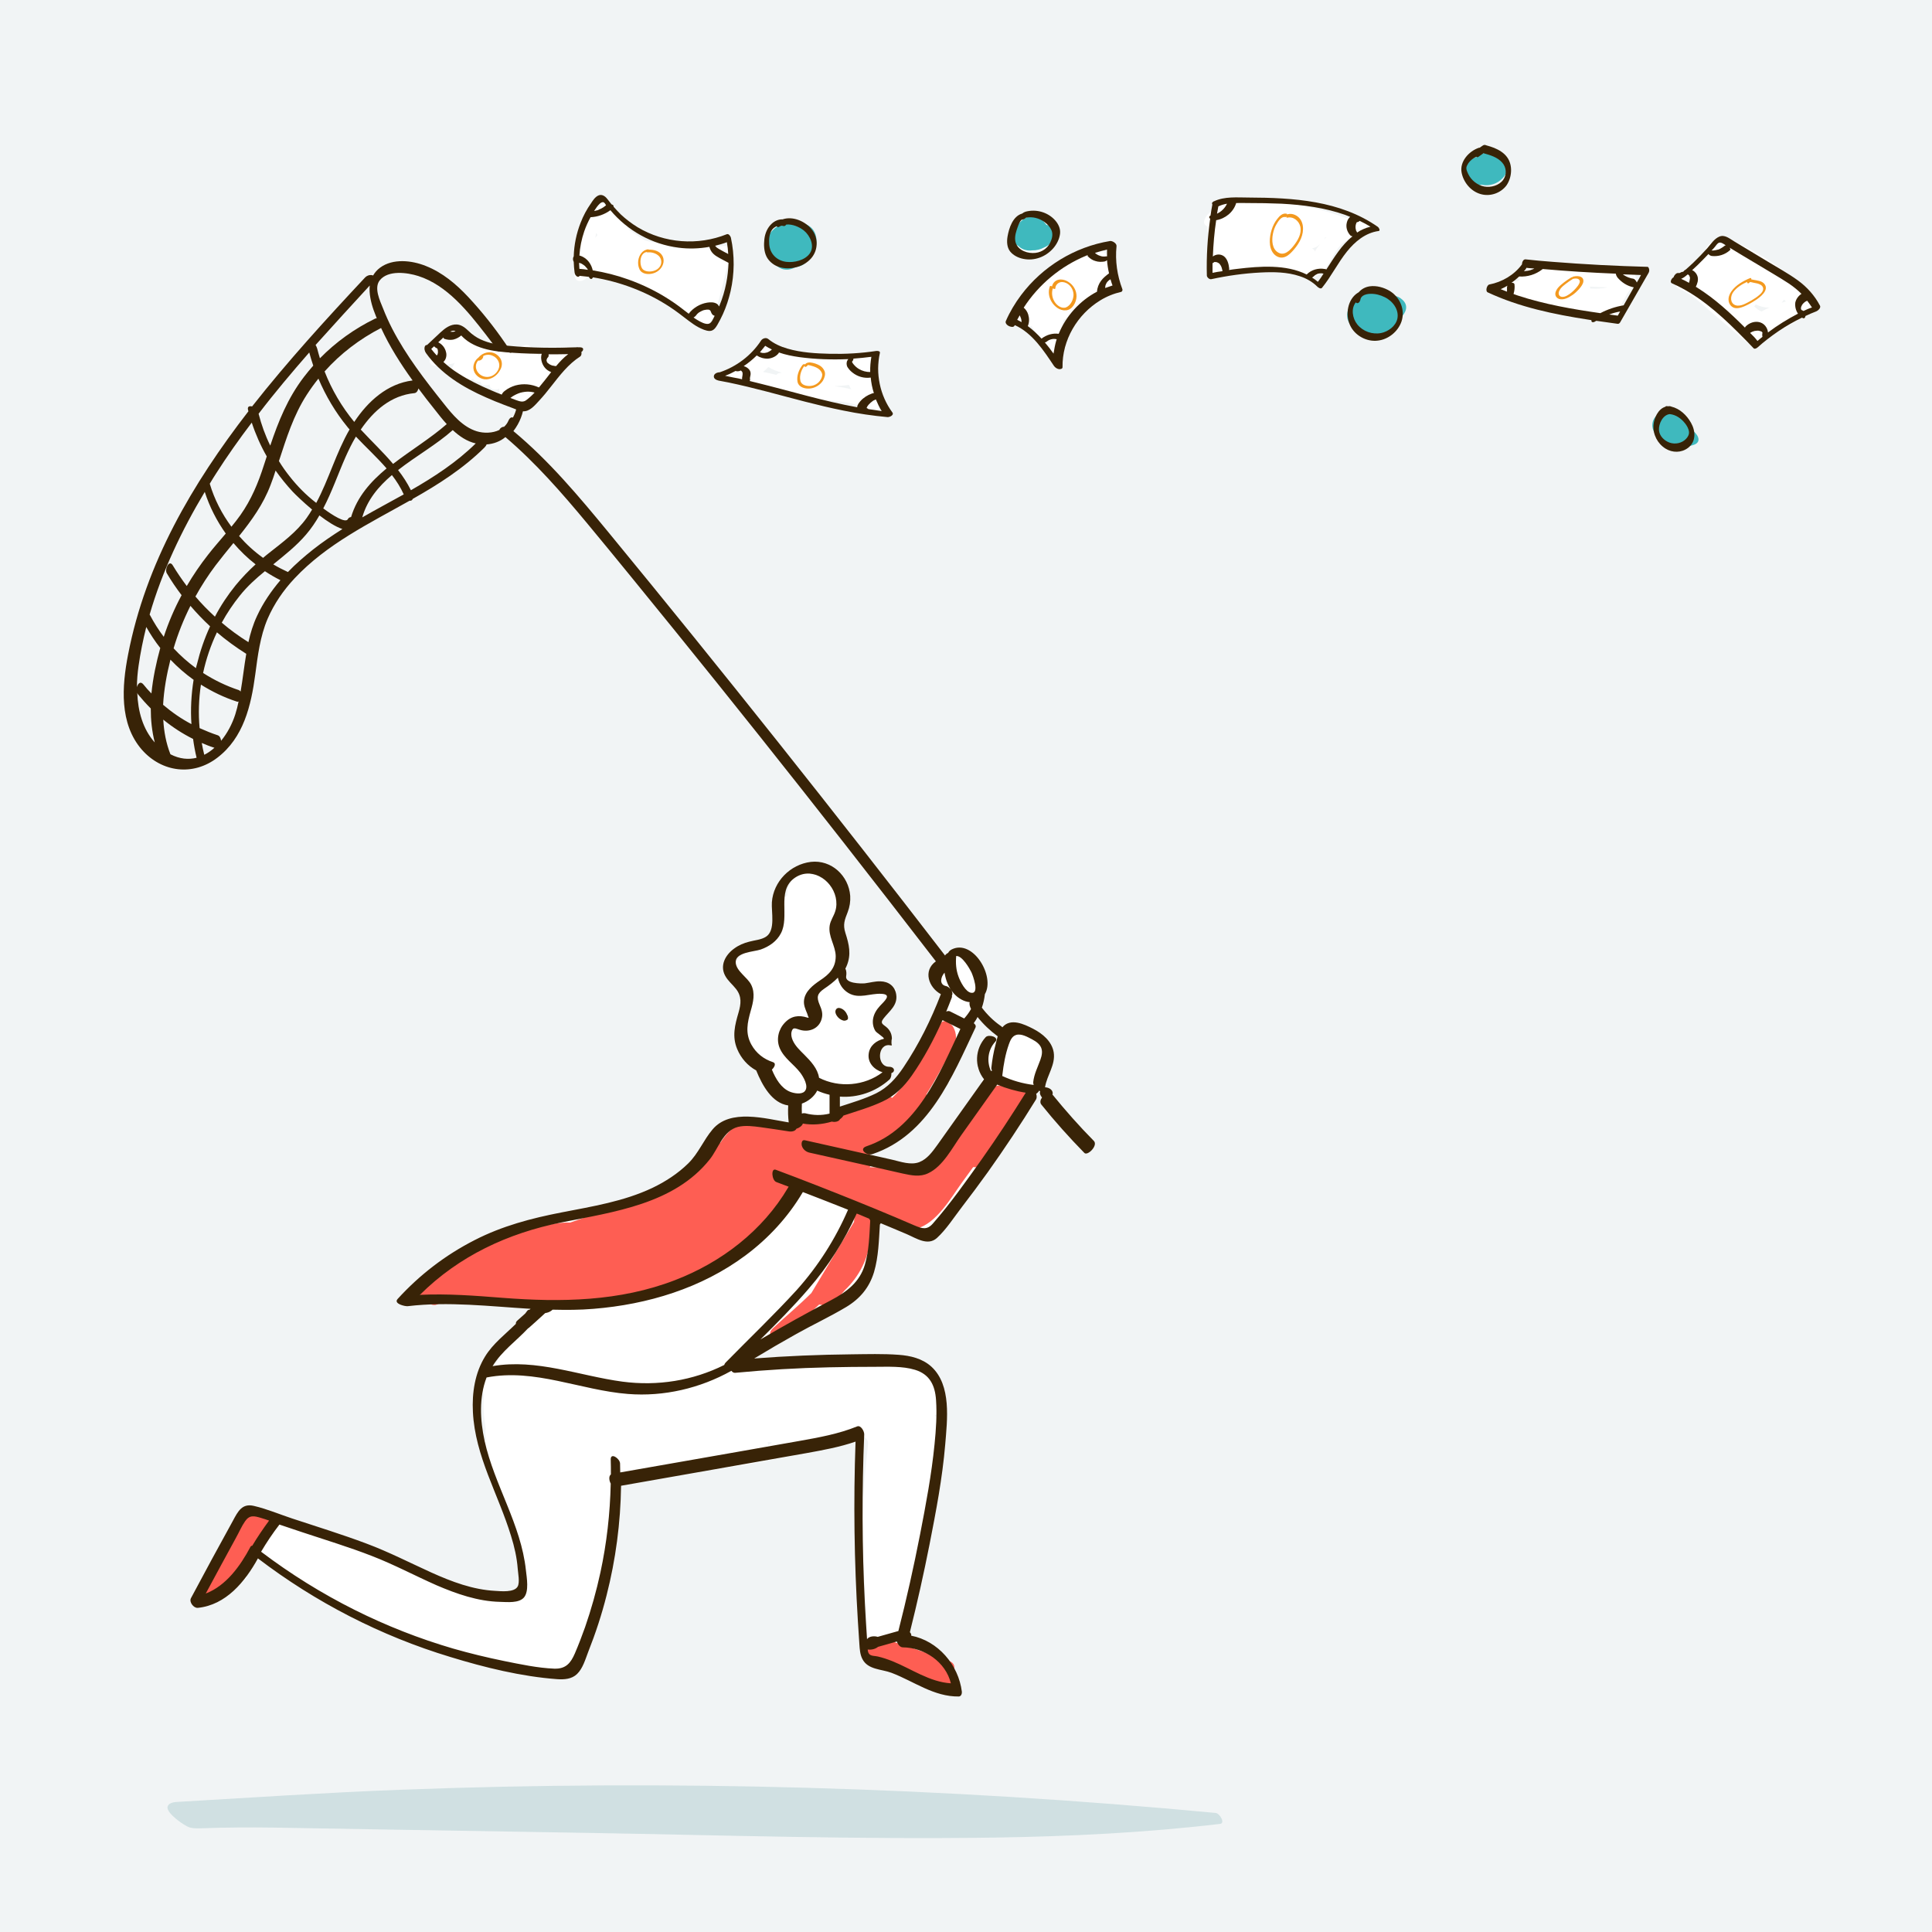 <?xml version="1.0" encoding="UTF-8"?> <svg xmlns="http://www.w3.org/2000/svg" width="640" height="640" viewBox="0 0 640 640" fill="none"><rect x="0" y="0" width="640" height="640" fill="#333333" stroke="none"/><g clip-path="url(#clip0)"><rect width="640" height="640" fill="#F1F4F5"></rect><g clip-path="url(#clip1)"><path d="M347.781 350.187C347.781 349.746 347.726 349.249 347.726 348.808C347.726 348.697 347.671 348.477 347.671 348.256C347.616 347.98 347.561 347.704 347.561 347.539C347.45 347.097 347.395 346.6 347.284 346.159C345.904 346.325 344.359 345.717 343.751 344.062C342.647 341.082 339.169 340.199 336.354 340.475C335.526 340.585 334.753 340.199 334.145 339.592C333.869 339.647 333.593 339.702 333.317 339.758C332.489 341.192 331.495 342.517 330.336 343.731C329.563 344.559 328.625 345 327.576 345.166C326.803 346.821 326.085 348.532 325.312 350.187C324.76 351.401 324.208 352.615 323.656 353.83C323.932 354.05 324.153 354.326 324.374 354.602C325.754 354.437 327.024 356.202 325.809 357.416C325.588 357.637 325.368 357.803 325.147 358.024C325.368 358.741 325.312 359.569 324.76 360.452C323.049 362.99 321.338 365.584 319.461 368.067C318.412 369.778 317.363 371.378 316.203 372.978C314.326 375.627 312.284 378.276 309.91 380.594C310.075 381.09 310.02 381.697 309.468 382.194C307.922 383.629 306.101 384.512 304.168 384.953C304.113 385.008 304.058 385.008 304.003 385.064C303.285 385.45 302.567 385.505 301.905 385.395C301.739 385.505 301.574 385.615 301.408 385.726C299.973 386.554 298.482 386.112 297.433 385.008C295.667 385.284 293.79 385.229 291.802 384.733C290.974 384.567 290.422 384.126 290.091 383.629C289.925 383.684 289.76 383.739 289.594 383.794C288.766 384.181 287.827 384.015 287.33 383.187C286.889 382.47 287.11 381.256 287.938 380.925C288.6 380.594 289.318 380.428 290.036 380.263C290.643 379.104 291.913 378.276 293.514 378.662C294.507 378.883 295.446 378.938 296.384 378.883C296.55 378.717 296.771 378.607 296.992 378.497C298.593 375.517 301.077 372.923 303.285 370.385C306.321 366.963 309.468 363.597 312.173 359.9C312.781 359.072 313.609 358.631 314.437 358.52C317.087 353.223 319.295 347.704 321.89 342.351C321.724 342.02 321.614 341.689 321.503 341.303C320.62 341.413 319.737 341.468 318.853 341.524C319.571 340.365 320.068 339.095 320.344 337.992C321.061 337.55 321.779 337.109 322.497 336.667C322.607 336.502 322.718 336.336 322.883 336.226C323.049 336.06 323.932 334.901 323.656 335.288C323.932 334.846 324.208 334.405 324.484 333.963C324.595 333.743 324.705 333.467 324.816 333.246C324.816 333.191 324.816 333.191 324.871 333.136C325.036 332.584 325.257 331.977 325.423 331.425C325.588 330.873 325.809 330.376 326.085 329.935C326.527 326.513 324.816 324.141 322.497 321.602C320.73 319.671 318.908 317.794 317.197 315.808C314.934 316.304 312.725 316.967 310.517 317.684C310.738 319.726 309.799 321.492 308.971 323.368C308.806 323.754 309.027 323.037 308.806 323.754C311.511 324.141 313.774 326.679 313.719 329.328C314.105 329.383 314.492 329.438 314.878 329.493C314.437 329.769 314.05 329.99 313.609 330.266C313.388 331.094 312.891 331.922 312.118 332.694C306.929 337.495 306.266 345.993 302.512 351.843C301.905 352.781 301.132 353.443 300.249 353.83C300.138 354.492 299.586 355.154 298.869 355.32C298.482 355.761 298.04 356.202 297.654 356.644C299.089 356.865 299.421 359.293 297.709 359.955C296.163 360.562 295.059 361.61 293.9 362.769C293.072 363.597 292.023 363.266 291.416 362.549C290.146 363.266 288.987 364.204 287.993 365.363C287.33 366.136 286.447 366.025 285.895 365.473C285.84 365.529 285.785 365.584 285.729 365.584C284.901 366.136 284.128 365.804 283.687 365.253C282.693 365.584 281.755 365.804 280.816 365.86C280.319 366.246 279.767 366.632 279.16 366.908C277.283 367.901 275.572 365.032 277.449 364.039C277.504 363.983 277.559 363.983 277.614 363.928C277.559 363.156 277.89 362.383 278.773 362.273C279.05 362.217 279.326 362.162 279.602 362.218C279.712 362.218 279.822 362.218 279.878 362.218C280.098 362.052 280.374 361.942 280.65 361.886C280.871 361.721 281.147 361.555 281.423 361.445C282.141 361.059 282.859 361.279 283.356 361.666C283.687 361.555 283.963 361.445 284.073 361.39C285.343 360.948 286.558 360.396 287.772 359.789C289.704 358.024 291.416 356.037 293.238 354.105C292.189 353.995 291.471 352.836 291.802 351.898C291.195 351.457 290.974 350.629 291.25 349.911C291.195 349.746 291.084 349.636 291.084 349.47C290.808 348.477 291.029 347.318 291.747 346.6C292.354 345.993 293.017 345.497 293.734 345.11C294.066 343.896 294.397 342.682 294.728 341.468C292.244 341.468 290.588 337.44 293.182 335.453C294.121 334.736 295.17 332.418 295.722 331.094C296.219 329.99 296.605 328.886 296.936 327.728C294.562 327.893 292.244 328.114 289.925 328.445C289.98 327.948 289.925 327.341 289.87 326.845C288.987 327.176 288.048 327.507 287.11 327.672C283.797 328.335 280.319 326.182 280.374 322.54C280.374 319.56 280.65 316.636 280.982 313.711C280.595 313.38 280.264 312.883 280.043 312.276C279.712 311.338 279.546 310.345 279.491 309.406L278.718 309.627C278.994 309.241 279.27 308.855 279.491 308.468C279.491 306.482 279.878 304.44 280.485 302.508C280.043 301.019 278.939 299.86 276.952 300.301C276.896 300.301 276.786 300.356 276.731 300.356C277.172 299.915 277.559 299.363 277.945 298.811L278.332 298.48C279.16 297.763 279.988 296.935 280.706 295.997C280.65 295.555 280.54 295.114 280.43 294.672C278.001 293.293 275.682 291.692 273.474 290.037C273.142 290.258 272.866 290.534 272.535 290.754C272.37 290.809 272.204 290.865 272.038 290.92C271.321 290.258 270.437 289.816 269.388 289.927C269.112 289.761 268.781 289.595 268.45 289.43C267.401 288.823 266.186 288.326 264.917 288.602C263.371 288.988 262.488 290.368 262.046 291.803C261.936 292.079 261.88 292.355 261.825 292.631C261.439 293.182 261.163 293.845 261.052 294.231C260.831 294.948 260.776 295.776 260.831 296.549C260.335 296.88 259.838 297.211 259.341 297.542C260.666 300.853 259.783 304.826 257.353 307.475C254.98 310.069 252.44 311.503 249.293 312.11C248.907 312.607 248.52 313.104 248.134 313.6C246.533 315.642 244.766 317.518 242.945 319.395C242.227 320.167 241.509 320.885 240.792 321.657C240.736 321.712 240.626 321.933 240.516 322.044C240.626 322.264 240.626 322.485 240.516 322.651C240.736 322.982 240.957 323.313 241.123 323.534C242.061 325.079 242.834 326.072 243.552 326.9C245.65 329.383 246.533 332.529 245.926 335.453C246.147 335.398 246.367 335.398 246.588 335.343C245.042 337.881 243.938 340.806 243.497 343.786C243.662 344.393 243.828 345 243.994 345.552C245.263 345.497 246.588 346.214 247.085 347.759C247.637 349.58 248.355 351.622 249.238 353.719C254.151 357.141 256.967 362.604 261.825 366.08C262.874 366.798 262.708 368.122 261.991 368.84C262.046 368.895 262.101 368.895 262.156 368.95C262.819 369.557 262.819 370.716 262.156 371.323C261.107 372.261 259.727 372.482 258.347 372.482C257.629 372.482 257.077 372.04 256.801 371.433C252.882 371.709 248.907 372.261 245.263 373.806C241.123 375.517 237.81 378.442 234.498 381.366C232.731 382.911 230.91 384.346 229.033 385.615C230.026 386.112 230.413 387.657 229.143 388.485C226.88 390.03 224.395 390.637 221.966 391.741C221.249 392.072 220.42 391.851 219.868 391.355C210.152 398.97 198.448 404.323 185.861 403.881C184.481 403.826 183.598 403.109 183.156 402.115C171.121 404.985 158.865 408.406 148.873 415.801C148.542 416.077 148.266 416.298 147.935 416.574C145.34 418.781 142.911 421.154 140.592 423.637C139.322 425.017 138.053 426.396 136.838 427.831C136.341 428.438 135.844 429.045 135.348 429.652C135.071 430.039 134.63 430.59 134.464 430.811C134.078 431.363 133.636 431.97 133.25 432.522L136.949 431.418C136.838 431.529 136.728 431.694 136.617 431.86C141.751 430.977 147.217 431.142 152.296 431.363C159.141 431.639 165.987 432.356 172.833 432.853C175.262 433.019 177.36 436.385 175.041 438.206C169.686 442.455 163.116 446.373 159.086 452.112C161.184 451.45 163.337 450.733 165.435 450.07C164.883 450.677 164.331 451.34 163.889 452.002C161.791 453.657 160.246 455.92 159.859 458.624C159.694 459.728 159.859 460.997 160.356 461.99C159.97 465.577 160.246 469.385 160.908 473.082C160.742 474.462 160.798 475.786 161.129 477.055C160.522 477.221 159.97 477.442 159.362 477.607C159.473 477.993 159.528 478.435 159.583 478.821C159.694 479.814 159.804 480.753 159.914 481.746C160.08 482.022 160.19 482.353 160.246 482.739C161.515 490.355 165.104 497.253 168.25 504.261C168.858 504.978 169.41 505.751 169.907 506.579C170.956 508.179 171.342 509.945 171.176 511.6C172.446 515.353 173.329 519.216 173.385 523.355C173.385 524.293 173.109 525.01 172.612 525.507C172.722 527.162 171.728 528.928 169.631 529.149C161.46 529.866 153.234 527.273 145.671 524.403C133.802 519.933 122.374 514.691 111.002 509.228C105.26 506.468 99.463 503.819 93.391 501.888C91.459 501.281 89.361 500.619 87.208 500.233C78.375 509.172 71.695 519.933 63.911 529.811C64.131 529.977 64.242 530.142 64.297 530.253C64.463 530.308 64.739 530.529 64.904 530.915C65.18 531.08 65.512 531.246 65.788 531.411C65.953 531.467 66.45 531.632 67.002 531.798C72.633 530.97 77.602 526.776 81.853 522.582C81.521 521.754 81.521 520.761 82.018 519.878C83.178 518.057 84.999 516.291 87.152 515.85C89.361 515.353 90.906 516.843 91.072 518.83C92.839 519.437 94.495 520.264 95.985 521.147C99.85 523.41 103.604 526.279 106.53 529.701C106.751 529.977 106.916 530.253 107.082 530.584C107.524 530.749 108.02 530.97 108.462 531.136C114.756 533.619 121.325 535.771 127.232 539.137C131.428 541.51 135.568 543.662 139.874 545.483C141.641 544.987 143.463 544.545 145.229 544.049C145.505 544.38 145.837 544.711 146.168 545.042C145.671 545.814 145.174 546.532 144.733 547.36C146.444 547.967 148.211 548.518 149.977 549.07C157.43 551.167 165.214 553.099 172.888 553.982C176.752 554.423 180.617 554.975 184.536 555.306C194.253 549.953 197.786 537.647 200.215 526.997C201.65 520.871 201.816 514.746 202.258 508.455C202.589 502.937 202.644 495.928 206.012 491.238C207.281 489.527 209.434 489.582 210.759 490.575C216.942 488.147 226.88 487.54 229.253 487.319C235.216 486.768 241.068 486.216 246.975 485.222C248.576 484.947 250.121 484.671 251.722 484.34C251.833 484.229 251.888 484.174 251.998 484.064C251.998 484.119 251.998 484.174 251.998 484.284C261.052 482.574 269.996 480.532 278.994 478.711C279.27 478.656 279.491 478.656 279.767 478.656C280.65 477.938 281.423 477.166 282.196 476.283C283.908 474.296 287.883 475.841 287.551 478.49C287.33 480.642 287.11 482.739 286.889 484.836C286.944 484.836 286.944 484.836 286.999 484.836L286.889 484.891C285.84 495.376 285.177 505.751 285.84 516.346C286.392 525.286 287.275 534.226 286.999 543.166C286.999 543.166 286.999 543.166 287.054 543.166C287.054 543.166 287.054 543.166 286.999 543.166C286.944 545.594 286.778 547.967 286.502 550.395C293.845 551.223 300.966 554.975 307.26 558.672C308.585 559.003 309.855 559.335 311.18 559.666C313.333 560.162 315.486 560.604 317.639 560.99C316.59 554.699 311.732 550.064 307.315 545.428C306.487 544.545 305.659 543.662 304.886 542.835C304.831 542.89 304.72 542.89 304.665 542.945C304.555 543.331 304.444 543.773 304.279 544.159C303.616 546.201 300.47 545.373 301.077 543.276C301.077 543.221 301.077 543.166 301.132 543.166C300.58 542.779 300.249 542.007 300.47 541.345C300.911 539.965 301.242 538.696 301.85 537.482C301.518 536.323 301.408 535.054 301.574 533.619C302.457 525.562 305.493 517.726 307.812 510C308.971 506.137 309.91 502.495 310.296 498.467C310.462 496.811 310.683 495.156 310.959 493.555C311.014 492.893 311.069 492.286 311.18 491.624C311.511 488.975 311.621 488.423 311.4 489.858C311.345 490.079 311.345 490.299 311.29 490.52C311.069 488.754 311.732 486.381 311.842 484.615C311.952 482.629 312.063 480.642 312.173 478.711C312.284 475.786 312.394 472.861 312.56 469.937L310.572 470.157C310.296 469.716 310.02 469.274 309.689 468.833L312.67 467.674C312.781 465.577 312.836 463.48 313.001 461.383C312.615 460.059 312.173 458.789 311.456 457.686C310.131 455.699 307.978 454.485 306.101 453.105C304.279 451.781 302.236 450.843 300.083 450.181C295.832 450.181 291.581 450.401 287.33 450.015C285.785 449.85 283.742 449.739 282.031 449.077C281.534 449.132 281.037 449.243 280.485 449.298C274.688 450.236 268.892 451.119 263.205 449.684C260.997 450.236 258.789 450.898 256.581 451.56C255.2 451.947 254.096 451.45 253.434 450.567C253.047 450.622 252.661 450.733 252.274 450.788C251.391 450.953 250.453 450.567 250.232 449.629C250.011 448.801 250.508 447.753 251.391 447.587C251.888 447.477 252.385 447.366 252.937 447.256C253.158 446.704 253.544 446.207 254.151 445.821C260.279 442.069 266.959 439.199 273.142 435.612C273.142 435.005 273.253 434.453 273.363 433.901C273.418 433.626 273.474 433.405 273.584 433.184C274.633 432.687 275.682 432.08 276.62 431.418C276.786 431.308 276.952 431.197 277.062 431.087C277.117 431.032 277.172 430.977 277.283 430.922C278.773 429.873 280.154 428.659 281.479 427.39C282.251 427.335 283.024 427.335 283.742 427.39C284.515 426.452 285.177 425.513 285.729 424.465C285.95 423.085 286.171 421.706 286.447 420.381C286.613 419.554 286.723 418.671 286.889 417.843V417.788C286.944 415.36 287.827 413.373 289.152 411.883C289.207 410.448 289.207 408.958 289.097 407.413C288.931 404.544 292.575 403.495 294.452 405.206C297.985 408.406 301.905 410.172 306.597 408.848C309.413 408.075 312.008 406.641 314.602 405.261C318.467 397.646 322.883 390.306 327.41 383.077C327.355 383.022 327.355 382.967 327.3 382.911C327.355 382.911 327.465 382.856 327.521 382.856C333.704 372.978 340.108 363.266 345.849 353.167C346.401 352.174 347.174 351.291 348.057 350.629C347.781 350.298 347.781 350.243 347.781 350.187ZM255.752 477.828C255.311 478.104 254.869 478.435 254.483 478.766C254.483 478.435 254.427 478.159 254.317 477.828C254.317 477.773 254.262 477.717 254.262 477.717C254.759 477.773 255.256 477.828 255.752 477.828Z" fill="white"></path><path d="M89.25 502.274C88.422 500.288 86.159 499.405 84.668 501.391L84.613 501.446C83.122 500.012 81.135 501.171 80.141 502.881L74.897 511.987C74.289 513.035 73.682 514.47 72.964 515.794C71.75 517.229 70.48 518.664 69.21 520.099C67.609 521.865 66.947 524.734 67.554 527.052C68.051 528.873 69.486 530.418 71.474 529.259C73.572 527.99 75.062 526.003 76.332 523.906C80.251 519.271 84.116 514.58 87.815 509.779C89.361 507.737 90.244 504.758 89.25 502.274Z" fill="#FE5E53"></path><path d="M316.645 555.968C316.203 555.416 315.762 554.92 315.32 554.423C316.479 552.767 316.59 551.002 314.326 550.174C310.627 548.794 306.873 547.525 303.119 546.256C302.181 545.869 301.187 545.538 300.193 545.262C298.316 544.655 296.384 543.993 294.507 543.441C292.023 542.669 288.931 544.379 287.386 546.201C286.061 547.801 285.509 550.394 287.993 551.167C294.673 553.264 301.298 555.527 307.867 557.955C308.419 558.175 309.082 558.175 309.744 558.065C309.799 558.12 309.855 558.175 309.91 558.231C311.235 559.886 314.271 561.211 316.369 560.438C318.522 559.555 317.859 557.403 316.645 555.968Z" fill="#FE5E53"></path><path d="M340.881 363.101C340.605 362.604 340.163 362.218 339.611 361.942C339.28 361.831 338.948 361.666 338.672 361.555C338.396 361.445 338.065 361.39 337.789 361.39C336.519 359.9 334.642 359.514 332.765 359.9C332.434 359.845 332.158 359.734 331.827 359.679C329.784 359.183 327.41 360.783 326.141 362.714C325.533 363.045 325.036 363.487 324.595 363.928C318.632 370.55 313.829 378.055 310.352 386.278C310.186 386.333 309.965 386.388 309.744 386.443C305.217 387.216 300.249 386.719 295.722 386.719C293.182 386.719 290.643 386.719 288.103 386.664C288.821 385.395 288.876 383.85 288.214 382.47C288.048 381.808 287.662 381.201 287.11 380.649C287.275 380.649 287.496 380.594 287.662 380.594C288.379 380.484 289.042 380.152 289.594 379.601C289.815 379.49 290.091 379.38 290.312 379.325C290.753 379.711 291.361 379.821 292.023 379.49C297.212 377.173 301.684 374.027 305.659 369.999C307.426 368.233 307.812 364.701 306.874 362.494C310.131 357.417 312.891 351.953 315.872 346.877C317.031 344.89 316.921 342.186 315.762 340.199C314.934 338.875 312.67 337.164 311.511 339.206C306.984 346.987 302.899 355.651 296.826 362.383C296.384 362.825 295.943 363.321 295.501 363.708C295.115 363.266 294.563 363.045 293.9 363.321C286.558 366.301 279.27 369.281 271.928 372.261C271.873 372.151 271.873 372.04 271.818 371.985C271.265 370.164 269.444 370.44 268.395 371.489C267.015 372.868 263.592 371.985 261.88 371.93C259.562 371.875 257.298 372.151 255.476 373.696C254.152 373.034 252.882 372.758 251.612 372.758C250.563 371.378 248.797 369.778 247.251 370.606C243.662 372.482 241.012 374.965 238.804 378.276C238.749 378.331 238.749 378.442 238.694 378.497C237.038 378.938 235.657 380.373 234.774 382.139C233.56 383.684 232.566 385.395 231.848 387.161C229.806 388.871 227.763 390.582 225.775 392.348C219.151 394.776 212.36 396.873 205.68 399.191L188.898 404.985C184.923 404.875 180.893 405.813 177.194 406.751C171.563 408.186 166.097 410.228 160.632 412.214C159.694 412.545 159.252 413.152 159.141 413.815C157.154 414.367 155.167 414.863 153.124 415.415C151.909 415.746 151.247 416.684 151.026 417.953C150.198 418.229 149.37 418.56 148.597 418.836C147.603 419.223 146.941 419.995 146.665 421.044C144.07 421.982 141.531 423.03 139.267 424.796C136.396 427.059 141.641 433.239 144.567 432.191C144.953 432.025 145.395 431.915 145.782 431.749C147.383 431.308 148.984 430.811 150.529 430.315C151.247 430.646 152.02 430.701 152.793 430.425L153.4 430.204C153.676 430.259 153.897 430.315 154.173 430.315C157.32 430.315 160.466 430.37 163.668 430.425C167.533 431.308 171.508 431.198 175.427 430.811C175.703 430.811 175.979 430.756 176.255 430.756C200.105 431.253 224.285 430.535 244.049 415.581C251.391 410.062 257.409 402.888 262.598 395.328C263.095 394.666 263.095 393.783 262.764 392.955C262.764 392.955 262.764 392.955 262.819 392.955C267.07 393.286 271.321 393.893 275.516 394.666C275.682 394.997 275.903 395.273 276.234 395.494C278.332 397.315 280.871 399.081 283.632 400.515C283.245 400.736 283.024 401.067 283.024 401.509C283.024 402.557 283.024 403.606 282.914 404.709C282.914 404.709 282.914 404.709 282.914 404.764C278.221 412.601 273.474 420.492 268.781 428.328C264.751 432.356 260.224 436.109 256.084 439.972C252.937 442.897 258.237 444.111 260.335 442.124C263.923 438.758 267.732 435.557 271.376 432.136C271.541 432.191 271.762 432.191 271.928 432.191C273.087 432.688 274.633 432.743 275.351 432.081C276.952 430.646 278.442 429.101 279.822 427.445C284.625 422.865 287.772 416.795 288.324 410.007C288.379 409.621 288.269 409.29 288.159 409.069C288.324 407.91 288.49 406.696 288.545 405.482C288.655 405.261 288.766 405.04 288.876 404.82C289.208 404.157 289.042 403.661 288.6 403.275C288.6 403.109 288.6 402.999 288.6 402.833C291.471 403.882 294.452 404.599 297.323 404.764C297.433 405.482 297.764 406.034 298.427 406.42C300.083 407.413 301.85 407.468 303.506 406.972C310.075 405.592 315.265 396.432 318.577 391.851C319.847 390.086 321.117 388.375 322.386 386.609C323.546 386.775 324.65 386.499 325.312 385.56C329.342 380.263 333.373 374.965 337.458 369.668C337.734 369.281 337.899 368.895 337.899 368.453C338.341 368.509 338.783 368.398 339.114 368.122C339.5 367.957 339.776 367.681 339.942 367.239C340.108 366.853 340.163 366.412 340.108 365.97C340.439 365.749 340.715 365.474 340.881 365.087C341.157 364.756 341.267 364.425 341.212 363.984C341.046 363.542 340.936 363.321 340.881 363.101Z" fill="#FE5E53"></path><path d="M188.567 115.545C187.462 114.221 185.199 115.325 184.205 116.207C184.04 116.373 183.819 116.539 183.653 116.704C183.543 116.539 183.432 116.428 183.322 116.318C182.163 115.269 180.175 116.428 179.237 117.146L178.298 117.863C178.519 116.207 177.36 115.932 176.09 116.263C176.145 115.766 176.035 115.325 175.759 114.883C174.599 113.503 172.446 114.773 171.397 115.545C170.956 115.876 170.459 116.207 170.017 116.539C169.576 115.876 168.692 115.6 167.533 116.097C167.478 115.932 167.367 115.711 167.257 115.545C166.594 114.773 165.546 114.828 164.552 115.214C164.497 114.883 164.331 114.607 164 114.331C163.006 113.448 161.515 114.11 160.467 114.773C160.301 114.773 160.135 114.717 159.97 114.773C159.914 113.614 159.086 112.786 157.154 113.559C157.099 113.614 156.989 113.614 156.933 113.669C156.768 113.448 156.547 113.283 156.271 113.172C157.761 110.799 156.05 109.199 153.952 109.861C153.897 109.53 153.842 109.254 153.676 108.978C153.621 108.758 153.511 108.537 153.345 108.316C152.572 107.433 151.358 107.654 150.309 108.151C149.149 107.93 147.714 108.702 146.941 109.365C145.064 110.91 143.518 112.676 142.138 114.607C141.476 115.545 141.365 117.09 142.469 117.697C142.58 117.753 142.745 117.808 142.856 117.863C141.365 120.291 143.242 122.112 146.113 120.677C146.389 120.512 146.72 120.346 146.996 120.236C147.327 120.622 147.88 120.843 148.763 120.677C149.425 120.567 150.033 120.457 150.64 120.236C150.474 120.567 150.309 120.843 150.143 121.174C148.873 123.712 150.585 124.706 152.682 124.154C152.517 125.644 153.455 127.024 155.498 126.03C155.884 125.865 156.326 125.644 156.713 125.423C157.044 126.251 157.982 126.637 159.142 126.416C159.307 127.631 160.743 127.851 162.178 127.41C162.178 128.845 163.724 129.452 165.435 128.789C165.435 128.9 165.38 129.065 165.38 129.176C165.214 131.493 167.478 131.052 169.024 130.335C167.754 132.707 169.741 133.59 171.673 133.094C171.673 133.149 171.729 133.259 171.729 133.314C172.226 134.529 173.44 134.915 174.379 133.866C177.691 130.169 181.003 126.416 184.316 122.719C184.592 122.388 184.868 122.002 185.033 121.56C185.751 120.953 186.469 120.291 187.186 119.684C188.125 118.856 189.671 116.925 188.567 115.545Z" fill="white"></path><path d="M239.853 81.497C232.014 82.214 224.175 81.828 216.501 80.283C215.507 80.062 214.514 79.896 213.63 79.62C211.864 78.572 210.152 77.358 208.441 76.144C208.33 75.978 208.275 75.868 208.165 75.702C207.502 74.599 206.95 73.55 206.288 72.502C206.177 72.115 206.012 71.839 205.736 71.619C205.073 70.736 204.356 69.853 203.417 69.135C202.755 68.639 202.092 68.639 201.485 68.915C201.982 67.094 201.65 64.831 199.221 65.107C196.185 65.438 194.915 69.411 194.032 71.784C191.769 77.965 190.554 84.421 190.333 90.988C190.278 92.257 190.996 93.251 192.376 93.085C193.59 92.92 194.529 91.982 195.247 90.933C197.4 91.595 200.105 91.54 202.037 91.926C205.901 92.699 209.711 93.913 213.354 95.458C220.2 98.383 226.438 102.632 231.793 107.764C233.67 109.585 236.375 105.391 236.762 104.122C238.639 97.61 240.35 90.988 241.785 84.366C242.061 82.987 241.675 81.331 239.853 81.497ZM197.51 77.137C197.51 77.192 197.51 77.192 197.565 77.247C197.676 77.468 197.786 77.634 197.896 77.855C197.676 78.186 197.4 78.517 197.179 78.793C197.289 78.296 197.4 77.689 197.51 77.137Z" fill="white"></path><path d="M267.732 82.38C267.898 81.773 267.898 81.221 267.732 80.614C267.401 79.565 266.628 78.627 265.69 77.965C265.469 77.468 265.138 77.027 264.751 76.641C263.15 75.04 260.831 74.433 258.899 74.985C256.967 74.93 255.311 75.702 255.09 77.965C254.98 78.903 255.2 79.786 255.642 80.559C255.642 80.669 255.697 80.779 255.697 80.89C255.587 81.331 255.587 81.773 255.697 82.214C256.139 84.421 258.292 85.967 260.335 86.519C261.936 86.96 263.702 86.85 265.138 85.967C266.628 85.415 267.787 84.146 267.732 82.38Z" fill="white"></path><path d="M344.248 71.895C342.813 71.564 341.488 71.84 340.439 72.502C338.727 72.612 336.85 73.054 335.746 74.488C334.421 76.144 334.587 78.517 335.47 80.393C336.519 82.711 338.783 84.697 341.488 84.477C342.261 84.421 343.144 84.201 343.972 83.925C345.242 83.87 346.456 83.483 347.174 82.49C347.229 82.435 347.34 82.435 347.395 82.38C352.143 79.62 348.609 72.833 344.248 71.895Z" fill="white"></path><path d="M291.085 121.947C291.14 119.794 288.545 117.918 286.503 118.028C276.455 118.36 266.463 117.753 256.581 116.207C255.201 114.441 251.999 113.227 250.839 114.938C248.576 118.36 245.429 120.788 241.509 122.057C240.074 122.498 240.129 123.878 240.847 124.926C241.73 126.306 243.331 127.134 244.932 127.244C248.852 127.52 252.716 128.072 256.581 128.955C260.224 129.783 263.758 131.052 267.456 131.769C273.805 132.983 281.148 132.266 286.944 135.522C287.717 135.963 291.416 137.177 291.306 134.97C291.085 130.555 290.974 126.251 291.085 121.947ZM281.258 127.52C281.368 127.741 281.424 127.962 281.534 128.182C281.644 128.458 281.865 128.734 282.086 128.955C280.209 128.513 278.277 128.182 276.345 127.906C278.001 127.851 279.657 127.741 281.258 127.52ZM255.421 123.768C254.538 123.547 253.655 123.381 252.772 123.216C253.379 122.719 253.986 122.167 254.538 121.56C255.863 122.443 257.519 123.05 259.01 123.436C258.734 123.492 258.403 123.547 258.127 123.602C257.685 123.712 257.354 123.878 257.188 124.209C256.581 124.043 256.029 123.878 255.421 123.768Z" fill="white"></path><path d="M370.361 91.319C368.87 88.008 367.656 83.759 363.736 82.545C360.203 81.441 356.173 85.691 353.523 87.567C350.155 90.05 346.788 92.699 343.53 95.348C342.04 96.562 340.549 97.831 339.059 99.155C337.127 99.431 335.581 100.811 335.415 102.798C335.36 102.963 335.305 103.129 335.25 103.294C335.029 104.674 335.967 106.164 337.071 106.936C338.175 107.709 339.445 108.537 340.881 108.206C341.157 108.15 341.377 108.04 341.653 107.93C343.089 110.082 344.579 112.234 346.015 114.386C347.008 115.821 350.1 118.359 351.811 116.428C352.087 116.152 352.308 115.821 352.584 115.545C353.412 114.607 352.971 113.338 352.032 112.179C352.087 111.958 352.087 111.682 352.032 111.406C351.701 109.475 351.867 107.654 352.308 105.998C353.081 105.446 353.799 104.839 354.461 104.343C359.485 100.756 364.564 97.224 369.588 93.637C370.526 93.195 370.802 92.257 370.361 91.319Z" fill="white"></path><path d="M451.072 72.557C449.25 72.391 447.484 72.281 445.662 72.115C438.099 69.356 430.259 67.535 422.254 66.763C418.004 66.376 413.532 66.156 409.281 66.487C406.741 66.707 404.202 67.59 402.491 69.412C400.834 70.074 399.399 71.398 398.957 72.998C398.626 74.047 399.178 74.709 400.006 75.04C400.393 79.179 400.558 83.318 400.503 87.457C400.503 87.567 400.503 87.677 400.558 87.733C399.509 89.554 400.172 91.651 402.822 91.044C405.637 90.437 408.563 89.774 411.489 89.333C413.753 89.388 416.016 89.498 418.28 89.609C420.819 89.719 423.359 89.829 425.843 89.995C426.45 90.05 427.113 90.05 427.775 90.05C429.155 90.547 430.535 91.154 431.86 91.927C433.572 92.975 436.774 91.485 438.209 89.829C440.307 87.733 441.135 85.194 442.902 82.711C444.558 80.338 446.876 78.793 449.582 77.965C451.679 77.358 455.323 72.888 451.072 72.557ZM436.001 82.6C435.835 82.821 435.725 83.042 435.614 83.318C435.504 82.931 435.173 82.545 434.621 82.269C434.897 82.214 435.173 82.104 435.449 82.049C435.89 81.938 436.553 81.497 437.215 80.945C436.774 81.497 436.387 82.049 436.001 82.6ZM438.706 79.234C438.816 79.013 438.927 78.793 438.982 78.627C439.092 78.627 439.203 78.627 439.313 78.627C439.092 78.793 438.927 79.013 438.706 79.234Z" fill="white"></path><path d="M540.838 95.127C541.611 94.354 542.494 92.919 541.776 91.926C541.997 90.823 541.059 89.995 539.844 89.995C530.68 89.884 521.571 89.332 512.462 88.339C511.578 88.229 510.53 88.505 509.591 89.001C509.37 88.56 509.039 88.229 508.487 87.953C506.003 86.849 500.979 91.319 503.353 92.588C503.298 92.754 503.187 92.864 503.077 92.975C502.525 93.14 502.966 93.251 502.028 93.14C500.482 92.919 498.936 93.692 497.887 94.851C497.225 95.568 496.286 97.445 497.611 98.107C501.42 99.983 505.561 100.7 509.646 101.528C514.339 102.466 519.087 103.46 523.779 104.398C526.208 104.894 528.582 105.612 530.845 105.391C531.398 105.888 532.446 105.943 533.164 105.777C534.765 105.391 536.311 104.067 536.697 102.466C536.918 101.639 537.194 100.811 537.525 100.038C538.078 99.1 538.574 98.162 539.071 97.224C539.623 96.451 540.175 95.734 540.838 95.127ZM526.815 95.568C526.815 95.348 526.76 95.182 526.65 94.961C528.637 95.072 530.625 95.127 532.612 95.182C530.735 95.624 528.748 95.679 526.815 95.568Z" fill="white"></path><path d="M601.565 99.376C593.67 90.878 584.175 84.256 573.575 79.62C572.968 79.344 572.029 79.455 571.035 79.786C570.483 79.565 569.876 79.51 569.324 79.51C567.502 79.675 565.68 80.889 565.018 82.6C563.527 86.132 561.043 89.167 557.676 91.043C556.24 91.871 553.59 94.52 556.295 95.679C560.546 97.445 563.914 100.866 567.337 103.791C571.201 107.047 575.01 110.303 578.875 113.558C579.868 114.441 581.911 114.055 582.96 113.448C588.481 110.192 594.056 106.881 599.577 103.625C600.957 102.853 603.11 101.032 601.565 99.376ZM583.512 103.184C582.629 102.853 581.856 102.19 581.083 101.473C581.304 101.252 581.469 101.087 581.635 100.866C583.126 101.528 584.616 101.97 586.217 101.859C585.334 102.246 584.395 102.687 583.512 103.184ZM590.137 100.314C590.468 99.983 590.744 99.652 590.965 99.266C591.186 99.487 591.407 99.652 591.572 99.873C591.075 99.983 590.578 100.149 590.137 100.314Z" fill="white"></path><path d="M348.996 75.758C348.389 75.04 347.561 74.599 346.622 74.489C346.457 74.213 346.236 73.937 345.96 73.661C345.849 73.55 345.794 73.385 345.684 73.274C343.641 70.846 339.997 71.343 337.955 73.55C337.624 73.882 337.348 74.323 337.127 74.764C335.415 76.034 333.483 78.572 335.305 80.283C335.802 80.724 336.464 81.111 337.237 81.386C337.734 81.883 338.286 82.325 339.004 82.6C339.942 82.987 340.991 83.097 341.985 82.932C343.255 82.987 344.635 82.656 345.739 82.049C348.058 81.166 351.094 78.351 348.996 75.758Z" fill="#3FB9BE"></path><path d="M498.715 54.512C498.495 53.408 497.832 52.415 496.673 51.863C496.507 51.808 496.397 51.753 496.231 51.697C495.458 50.815 494.244 50.318 492.919 50.428C491.649 50.539 490.324 51.09 489.22 51.974C485.687 52.856 482.54 57.437 485.963 60.306C487.343 61.465 489.165 61.575 490.876 61.189C492.367 61.575 494.078 61.3 495.458 60.693C497.777 59.644 500.206 56.83 498.715 54.512Z" fill="#3FB9BE"></path><path d="M464.543 99.266C463.659 98.438 462.666 98.052 461.562 97.942C459.905 96.341 457.255 95.845 454.826 96.507C454.219 96.672 453.667 96.893 453.115 97.169C449.858 98.218 446.545 100.535 446.269 104.067C446.049 107.212 448.367 108.923 451.072 109.475C451.845 110.248 453.005 110.634 454.164 110.744C457.476 111.131 463.88 108.978 463.935 105.336C465.757 103.57 466.751 101.253 464.543 99.266Z" fill="#3FB9BE"></path><path d="M560.215 142.254C559.774 141.537 559.166 140.819 558.449 140.212C558.173 139.44 557.62 138.778 557.068 138.391C554.86 136.791 552.155 135.687 549.56 137.122C547.849 138.06 547.021 139.937 547.463 141.868C548.346 145.51 553.535 148.876 557.455 147.938C558.725 147.993 559.994 147.773 561.319 147.276C563.859 146.227 562.368 143.634 560.215 142.254Z" fill="#3FB9BE"></path><path d="M270.327 78.351C269.499 74.213 265.193 73.164 261.549 74.047C258.678 73.606 255.973 75.703 254.483 78.131C253.434 79.786 253.655 81.552 254.483 83.097C254.427 85.084 255.145 86.905 257.133 87.898C257.188 87.898 257.188 87.953 257.243 87.953C258.568 89.278 260.555 89.719 262.432 89.002C262.819 88.836 263.205 88.671 263.537 88.45C265.248 88.34 266.794 87.567 267.677 85.912C269.83 84.146 270.879 81 270.327 78.351Z" fill="#3FB9BE"></path><path d="M280.871 336.777C280.816 336.502 280.706 336.281 280.54 336.005C280.54 335.95 280.485 335.894 280.485 335.839C280.209 335.287 279.767 334.736 279.27 334.405C278.773 334.073 278.056 333.742 277.448 333.963C277.007 334.129 276.786 334.57 276.731 335.012C276.675 335.563 277.007 336.226 277.338 336.667C277.835 337.329 278.497 337.826 279.27 338.047C279.491 338.102 279.712 338.157 279.877 338.102C280.264 338.047 280.374 337.991 280.706 337.771C280.982 337.66 280.926 337.053 280.871 336.777Z" fill="#382307"></path><path d="M362.356 377.945C357.498 373.033 352.971 367.901 348.609 362.548C348.665 362.493 348.72 362.383 348.72 362.272C348.83 361.058 347.505 360.23 346.18 360.175C346.788 356.202 349.714 352.781 349.051 348.587C348.444 344.945 345.352 342.406 342.261 340.806C339.224 339.261 334.753 337.108 332.048 340.309C331.827 340.088 331.606 339.868 331.385 339.757C329.011 338.102 326.969 336.06 325.257 333.797C325.754 332.363 326.085 330.873 326.251 329.327C329.729 323.423 322.331 311.062 315.32 314.483C314.658 314.814 314.271 315.256 314.106 315.642C313.664 315.863 313.277 316.139 313.057 316.525C276.62 269.177 239.467 222.436 201.54 176.302C191.768 164.438 181.886 152.629 170.072 142.806C172.225 139.991 173.329 136.956 173.661 133.756C173.053 134.032 172.17 134.032 171.729 133.48C171.618 133.314 171.508 133.149 171.397 133.038C171.287 134.859 170.845 136.625 169.907 138.336C169.465 138.115 168.858 138.336 168.416 139.384C168.085 140.157 167.588 140.819 166.981 141.371C166.705 141.371 166.484 141.426 166.263 141.537C165.877 141.757 165.545 142.033 165.435 142.419C163.172 143.523 160.246 143.578 157.927 142.861C153.29 141.426 149.922 137.398 147.051 133.756C140.758 125.864 134.519 117.807 129.882 108.812C128.778 106.66 127.784 104.453 126.901 102.19C125.852 99.597 123.809 95.348 125.797 92.864C128.557 89.388 134.906 90.271 138.55 91.43C148.1 94.465 155.056 103.239 160.963 110.854C162.233 112.455 163.613 114.331 164.993 116.373C166.429 116.373 167.864 116.428 169.134 116.869C169.244 116.869 169.299 116.869 169.41 116.925C168.803 115.821 168.14 114.772 167.422 113.779C163.724 108.371 159.583 103.184 155.111 98.383C151.137 94.133 146.554 90.271 141.089 88.118C136.452 86.242 130.158 85.525 125.907 88.67C124.858 89.443 124.141 90.326 123.589 91.264C122.871 90.933 121.656 91.098 120.828 92.037C108.186 105.557 95.268 119.684 83.509 134.639C82.626 134.418 81.853 134.639 82.184 135.853C82.239 135.963 82.239 136.129 82.294 136.239C63.69 160.299 48.287 186.511 42.435 216.807C40.393 227.292 39.454 239.709 47.017 248.373C53.642 255.878 63.966 257.147 71.971 251.021C80.693 244.399 83.178 233.749 84.558 223.43C85.386 217.194 86.159 210.848 88.643 204.998C90.796 200.032 93.888 195.506 97.587 191.588C108.241 180.22 122.264 173.433 135.679 165.873C135.789 165.873 135.9 165.873 136.01 165.873C136.396 165.817 136.617 165.542 136.728 165.266C145.229 160.465 153.455 155.222 160.466 148.269C160.853 147.883 161.074 147.552 161.184 147.22C163.503 147.055 165.711 146.227 167.422 144.792C177.415 153.291 186.082 163.224 194.473 173.322C204.19 185.021 213.74 196.831 223.346 208.64C242.227 231.928 260.887 255.381 279.381 279C289.649 292.134 299.862 305.267 310.02 318.456C305.659 321.547 307.646 327.175 311.676 329.327C308.419 337.826 304.334 346.048 299.255 353.608C296.881 357.14 294.121 360.23 290.256 362.162C286.447 364.038 282.251 365.252 278.221 366.577V363.266C284.073 363.707 290.036 361.72 294.618 357.637C295.115 357.195 295.335 356.312 295.28 355.485C296.66 355.043 296.384 353.388 294.507 353.388C290.256 353.333 290.643 345.496 294.894 346.269C295.059 346.324 295.28 346.324 295.446 346.269C295.28 345.772 295.28 345.22 295.335 344.613C295.391 344.393 295.391 344.227 295.446 344.062C295.446 344.006 295.446 343.951 295.446 343.896C295.391 342.627 294.949 341.578 294.066 340.64C292.851 339.371 291.25 339.205 292.685 337.384C294.618 334.901 297.433 333.025 296.881 329.438C296.439 326.623 294.342 325.134 291.637 325.078C289.925 325.023 288.214 325.52 286.502 325.741C285.177 325.851 279.767 325.851 280.319 323.257C280.43 322.595 280.43 321.547 280.043 320.884C280.154 320.608 280.319 320.333 280.43 320.057C282.086 316.194 281.258 312.827 280.043 309.02C279.16 306.261 279.822 304.66 280.816 302.122C281.479 300.411 281.755 298.59 281.644 296.769C281.147 290.092 275.406 284.739 268.616 285.511C261.77 286.339 256.194 292.023 255.697 298.866C255.476 302.067 256.967 308.192 253.765 310.289C252.164 311.338 249.956 311.448 248.189 311.945C246.423 312.386 244.711 313.103 243.221 314.207C240.295 316.304 238.362 319.836 240.24 323.257C241.123 324.913 242.669 326.127 243.828 327.617C245.76 330.1 245.484 332.528 244.656 335.398C243.441 339.537 242.448 343.344 244.214 347.538C245.484 350.573 247.692 353.057 250.508 354.602C252.551 359.623 255.752 365.418 261.107 366.19C260.997 368.067 261.052 369.943 261.273 371.819C253.489 370.55 241.896 367.184 236.044 374.137C233.007 377.724 231.407 382.028 227.984 385.394C224.561 388.761 220.476 391.409 216.114 393.506C206.674 397.976 196.295 399.632 186.082 401.618C176.035 403.55 166.263 406.144 157.154 410.834C147.548 415.746 138.991 422.312 131.704 430.314C130.269 431.914 134.243 432.797 135.072 432.687C148.597 431.087 162.178 432.742 175.759 433.57C175.648 433.68 175.538 433.736 175.427 433.846C175.151 433.846 174.875 433.956 174.654 434.232C174.434 434.563 174.213 434.839 173.992 435.115C173.109 435.888 172.225 436.715 171.342 437.488C170.956 437.819 170.845 438.205 170.9 438.537C167.367 442.013 163.337 445.048 160.687 449.353C157.32 454.816 156.326 461.383 156.657 467.729C157.375 482.408 165.104 495.045 169.299 508.841C170.404 512.373 171.232 516.015 171.508 519.712C171.618 521.202 172.225 524.127 171.508 525.506C170.404 527.603 165.932 527.107 164.055 526.996C156.657 526.61 149.646 523.961 142.911 520.926C135.734 517.67 128.778 514.083 121.38 511.324C113.32 508.289 105.039 505.751 96.869 503.047C92.673 501.667 88.422 499.846 84.116 498.853C80.197 497.914 78.816 500.674 77.16 503.764C72.468 512.262 67.83 520.816 63.248 529.424C62.586 530.694 64.132 532.736 65.512 532.625C74.841 531.687 81.19 523.961 85.441 516.236C104.542 530.804 126.183 541.951 149.204 548.904C160.577 552.381 172.667 555.361 184.536 556.244C186.91 556.409 189.395 556.244 191.161 554.533C193.093 552.657 193.921 549.622 194.86 547.194C197.289 541.068 199.332 534.832 200.933 528.486C203.969 516.622 205.57 504.426 205.736 492.175C219.316 489.802 232.897 487.374 246.533 485.001C253.434 483.787 260.279 482.573 267.18 481.359C272.646 480.366 278.166 479.373 283.411 477.552C282.693 497.363 282.969 517.229 284.184 537.04C284.349 539.578 284.515 542.117 284.681 544.655C284.791 546.311 284.901 548.077 285.674 549.567C287.496 553.154 291.968 552.878 295.335 554.147C302.733 556.961 309.358 562.093 317.584 561.983C318.356 561.983 318.688 561.1 318.632 560.438C317.528 551.443 310.683 543.552 301.85 541.841C301.905 541.565 301.85 541.289 301.629 540.958C301.574 540.848 301.463 540.792 301.408 540.682C303.837 531.025 305.99 521.368 307.922 511.6C310.075 500.674 312.173 489.637 313.112 478.545C313.774 470.378 315.265 458.899 308.53 452.719C305.549 450.015 301.574 449.077 297.709 448.801C292.52 448.414 287.275 448.58 282.141 448.635C271.376 448.746 260.555 449.187 249.845 450.015C254.483 447.2 259.12 444.496 263.868 441.848C269.278 438.812 274.964 436.164 280.319 432.963C284.901 430.204 287.993 426.506 289.539 421.374C291.029 416.297 291.14 410.889 291.471 405.647C291.581 405.536 291.692 405.371 291.747 405.205C294.618 406.419 297.488 407.578 300.414 408.848C303.506 410.172 307.315 412.821 310.352 410.117C313.498 407.247 316.038 403.219 318.632 399.853C321.558 396.045 324.429 392.182 327.245 388.264C332.82 380.428 338.175 372.371 343.199 364.204C343.475 363.762 343.475 362.99 343.254 362.327C343.696 362.052 344.027 361.665 344.248 361.279C344.359 361.389 344.469 361.445 344.579 361.5C344.303 362.162 344.69 362.99 345.131 363.486C345.131 363.486 345.131 363.486 345.187 363.542C344.635 364.314 344.414 365.252 344.966 365.914C349.438 371.488 354.185 376.786 359.154 381.863C360.148 383.132 363.846 379.49 362.356 377.945ZM138.605 128.679C140.371 131.052 142.193 133.424 144.07 135.742C145.285 137.287 146.554 138.943 147.99 140.488C142.635 145.179 136.065 149.152 130.213 153.677C126.956 149.814 123.257 146.338 119.779 142.585C119.669 142.475 119.614 142.419 119.503 142.309C123.754 136.073 129.551 130.941 137.335 130.224C137.997 130.113 138.439 129.451 138.605 128.679ZM126.239 108.647C129.054 114.772 132.698 120.511 136.673 126.03C128.336 127.078 121.877 132.928 117.35 139.771C113.21 134.749 109.897 129.12 107.524 123.05C112.768 117.145 119.172 112.289 126.239 108.647ZM79.203 177.572C83.343 172.384 87.208 167.087 89.637 160.63C90.244 159.085 90.796 157.485 91.293 155.884C93.004 158.312 94.881 160.63 96.924 162.838C97.807 163.776 100.347 166.259 103.383 168.797C102.831 169.736 102.224 170.674 101.561 171.612C98.194 176.302 93.501 179.724 89.029 183.256C88.422 183.752 87.76 184.249 87.153 184.801C84.227 182.704 81.577 180.276 79.203 177.572ZM84.668 186.953C82.294 189.105 80.086 191.423 78.043 193.906C75.449 197.107 73.13 200.583 71.198 204.281C68.934 202.184 66.726 199.976 64.739 197.603C66.726 194.016 68.934 190.595 71.419 187.284C73.351 184.746 75.338 182.317 77.326 179.889C79.534 182.483 81.963 184.856 84.668 186.953ZM96.041 157.926C94.716 156.271 93.501 154.56 92.397 152.739C94.881 145.179 97.2 137.618 101.617 130.776C102.831 128.899 104.101 127.134 105.481 125.423C107.91 131.162 111.112 136.57 115.087 141.426C115.308 141.702 115.529 141.978 115.805 142.254C111.333 149.98 108.959 158.754 104.763 166.59C104.653 166.535 104.598 166.48 104.542 166.424C101.34 163.941 98.525 161.072 96.041 157.926ZM122.485 94.575C122.208 97.224 122.871 100.149 123.754 102.687C124.085 103.625 124.472 104.563 124.803 105.446C124.582 105.446 124.417 105.501 124.251 105.557C117.461 108.868 111.278 113.282 105.978 118.69C105.647 117.642 105.371 116.593 105.095 115.545C104.984 115.159 104.818 114.717 104.542 114.276C110.505 107.654 116.467 101.087 122.485 94.575ZM102.445 116.759C102.831 118.194 103.273 119.684 103.77 121.118C102.721 122.333 101.672 123.547 100.678 124.871C95.323 131.879 92.231 139.55 89.526 147.607C87.87 144.241 86.6 140.709 85.662 137.067C91.017 130.058 96.703 123.326 102.445 116.759ZM71.529 156.933C75.228 151.139 79.203 145.51 83.398 139.991C84.668 143.854 86.324 147.607 88.367 151.194C88.036 152.132 87.76 153.07 87.428 154.063C85.552 159.968 83.233 165.542 79.644 170.618C78.706 171.943 77.712 173.212 76.663 174.481C73.516 170.232 71.032 165.431 69.487 160.244C70.149 159.085 70.867 157.981 71.529 156.933ZM67.83 162.948C69.431 167.914 71.805 172.55 74.786 176.744C72.854 179.062 70.811 181.324 68.934 183.752C66.34 187.063 63.966 190.54 61.868 194.127C60.212 191.919 58.666 189.657 57.231 187.284C56.016 185.242 54.47 188.553 55.243 189.878C56.734 192.416 58.39 194.844 60.157 197.162C57.783 201.577 55.795 206.212 54.249 210.958C52.538 208.695 50.992 206.267 49.667 203.729C49.667 203.674 49.612 203.618 49.557 203.618C53.697 189.326 60.212 175.64 67.83 162.948ZM45.472 229.5C45.527 229.72 45.637 229.886 45.748 230.052C47.073 231.652 48.453 233.197 49.943 234.687C49.943 238.495 50.33 242.302 51.268 245.945C47.294 241.53 45.693 235.57 45.472 229.5ZM50.164 229.72C49.226 228.782 48.343 227.789 47.514 226.741C46.521 225.526 45.693 226.409 45.361 227.623C45.361 225.195 45.582 222.822 45.913 220.505C46.521 216.2 47.404 211.896 48.453 207.702C49.833 210.13 51.379 212.503 53.09 214.655C51.765 219.456 50.661 224.588 50.164 229.72ZM56.458 218.518C58.832 221.001 61.371 223.209 64.132 225.195C63.359 230.052 63.083 234.963 63.414 239.874C60.046 238.108 56.955 235.956 54.029 233.473C54.305 228.396 55.243 223.319 56.458 218.518ZM56.458 249.863C55.022 246.22 54.305 242.358 54.084 238.384C57.12 240.868 60.433 243.02 63.966 244.786C64.242 246.883 64.628 248.98 65.125 251.021C62.475 251.684 59.549 251.463 56.458 249.863ZM64.904 221.333C62.254 219.401 59.77 217.194 57.507 214.766C58.942 209.909 60.819 205.219 63.083 200.694C65.125 203.067 67.278 205.329 69.597 207.481C67.72 211.51 66.284 215.759 65.236 220.063C65.07 220.505 65.015 220.946 64.904 221.333ZM67.665 250.028C67.333 248.704 67.057 247.435 66.837 246.11C68.217 246.717 69.597 247.269 71.032 247.71C69.983 248.649 68.824 249.476 67.665 250.028ZM77.933 236.674C76.939 239.764 75.338 242.854 73.24 245.393C73.13 244.565 72.799 243.792 72.136 243.572C70.094 242.909 68.106 242.082 66.119 241.199C65.677 236.398 65.843 231.542 66.561 226.796C70.259 229.113 74.234 231.045 78.485 232.424C78.706 232.48 78.871 232.48 79.037 232.369C78.761 233.804 78.375 235.239 77.933 236.674ZM79.7 229.113C79.589 228.893 79.368 228.727 79.148 228.617C74.952 227.237 70.977 225.306 67.278 222.933C68.272 218.297 69.818 213.772 71.86 209.468C74.897 212.062 78.154 214.435 81.577 216.587C80.859 220.781 80.417 224.975 79.7 229.113ZM85.165 204.005C83.84 206.819 82.957 209.744 82.294 212.724C79.203 210.792 76.222 208.64 73.461 206.267C75.173 203.122 77.215 200.087 79.479 197.272C81.908 194.237 84.779 191.644 87.76 189.215C89.416 190.319 91.127 191.312 92.894 192.195C89.858 195.782 87.153 199.7 85.165 204.005ZM103.77 181.986C100.844 184.304 97.973 186.787 95.378 189.491C93.722 188.719 92.066 187.891 90.52 186.953C94.329 183.863 98.194 180.827 101.396 177.075C103.107 175.088 104.542 172.936 105.812 170.729C108.407 172.715 111.112 174.481 113.431 175.254C110.118 177.351 106.861 179.558 103.77 181.986ZM115.252 171.943C114.535 173.488 110.063 170.618 107.082 168.411C109.953 162.948 111.995 156.988 114.48 151.359C115.473 149.152 116.577 146.834 117.902 144.627C121.215 148.159 124.914 151.525 128.06 155.167C122.816 159.527 118.344 164.493 116.301 171.281C115.86 171.336 115.473 171.501 115.252 171.943ZM120 171.391C121.656 165.597 125.355 161.182 129.827 157.374C131.373 159.361 132.698 161.458 133.747 163.776C129.164 166.314 124.527 168.797 120 171.391ZM136.12 162.396C134.906 159.968 133.471 157.761 131.87 155.719C137.777 151.083 144.677 147.22 149.977 142.475C152.185 144.516 154.67 146.227 157.596 146.889C151.192 153.18 143.794 157.981 136.12 162.396ZM316.755 316.69C318.743 316.525 321.172 320.829 321.779 322.043C322.276 323.092 324.54 329.217 321.779 328.886C319.847 328.665 318.08 325.078 317.528 323.533C316.7 321.326 316.535 319.008 316.755 316.69ZM312.891 322.209C313.277 324.692 314.216 327.12 315.927 329.052C317.307 330.652 319.295 331.811 321.227 331.976C321.006 332.694 321.338 333.577 321.669 334.239C321.061 335.343 320.289 336.391 319.405 337.384C317.804 336.612 316.203 335.784 314.658 335.011C314.271 334.846 313.829 334.901 313.443 335.122C314.106 333.521 314.713 331.976 315.32 330.376C315.375 330.155 315.375 329.935 315.32 329.769C315.983 328.941 314.768 326.899 313.277 326.623C311.014 326.127 311.676 323.533 312.891 322.209ZM281.037 328.941C284.57 331.038 288.269 328.996 291.968 329.217C295.667 329.383 292.906 331.7 291.526 333.19C290.367 334.46 289.484 335.839 289.207 337.55C288.987 338.93 289.263 340.364 289.98 341.523C290.422 342.185 292.796 343.565 292.796 344.062V344.117C290.312 344.669 288.103 346.379 287.772 349.028C287.33 352.118 289.649 354.381 292.354 355.209C286.392 359.734 278.001 360.451 271.321 357.03C270.879 353.995 268.56 351.511 266.407 349.359C264.972 347.924 263.426 346.49 262.598 344.613C262.212 343.73 261.991 342.792 262.212 341.799C262.653 340.033 263.592 340.751 264.972 341.137C268.008 342.075 271.376 340.751 272.204 337.44C272.646 335.839 272.204 334.404 271.541 332.914C270.437 330.321 270.658 329.162 272.977 327.562C274.688 326.403 276.234 325.244 277.559 323.864C278.001 325.961 279.105 327.782 281.037 328.941ZM274.799 362.659V368.894C272.149 369.557 269.444 369.501 266.739 368.784C266.407 368.729 266.021 368.729 265.634 368.894C265.579 367.791 265.579 366.687 265.634 365.583C267.787 364.811 269.72 363.266 270.713 361.279C272.038 361.886 273.418 362.328 274.799 362.659ZM255.697 354.326C256.691 353.388 257.133 352.174 256.029 351.843C252.992 350.849 250.508 348.918 248.907 346.048C246.809 342.241 247.582 338.764 248.686 334.846C249.514 331.976 250.232 329.052 248.852 326.237C247.637 323.754 243.938 321.767 243.718 318.898C243.441 315.421 249.735 315.311 251.998 314.538C254.814 313.545 257.298 311.834 258.678 309.185C261.604 303.667 257.409 295.445 262.819 291.14C268.339 286.781 275.461 291.14 276.841 297.266C277.173 298.811 277.173 300.411 276.676 301.901C276.179 303.501 275.13 304.881 274.854 306.537C274.247 310.179 276.786 313.214 276.841 316.746C276.841 320.664 274.633 322.816 271.597 324.802C269.333 326.348 266.739 328.334 266.352 331.259C266.131 332.914 266.794 334.294 267.401 335.784C267.456 336.005 267.732 336.833 267.898 337.164C267.787 337.164 267.677 337.108 267.511 337.108C264.641 336.17 262.101 336.501 259.948 338.819C257.85 341.026 257.077 344.338 258.292 347.207C259.727 350.573 262.929 352.505 265.082 355.319C266.076 356.644 268.119 359.955 266.518 361.555C265.414 362.659 262.984 362.162 261.715 361.665C258.734 360.451 256.967 357.361 255.697 354.326ZM83.564 512.042C83.343 512.042 83.067 512.152 82.957 512.428C79.589 518.774 74.897 525.286 68.162 527.879C71.474 521.699 74.841 515.518 78.209 509.338C79.203 507.572 80.031 505.585 81.19 503.93C82.681 501.777 84.227 502.164 86.435 502.826C87.318 503.102 88.257 503.378 89.14 503.709C87.153 506.413 85.275 509.172 83.564 512.042ZM314.989 557.623C307.978 557.182 302.015 552.878 295.611 550.284C294.066 549.677 292.465 549.125 290.808 548.739C289.925 548.518 288.6 548.628 287.993 547.966C287.606 547.58 287.496 547.028 287.441 546.421C288.711 546.587 289.98 546.256 290.864 545.538C292.962 544.931 295.059 544.379 297.102 543.772C297.378 544.71 298.151 545.649 298.979 545.704C306.266 545.759 313.277 550.56 314.989 557.623ZM274.633 452.94C279.712 452.829 284.791 452.774 289.815 452.774C294.176 452.774 298.924 452.498 303.119 453.767C307.978 455.257 309.744 458.899 310.075 463.756C310.407 468.612 310.075 473.578 309.579 478.435C308.585 488.478 306.708 498.411 304.776 508.344C302.678 519.05 300.304 529.7 297.599 540.296C295.335 540.958 293.072 541.565 290.753 542.227C289.539 541.841 287.827 542.062 287.22 543C286.944 539.082 286.723 535.108 286.502 531.19C285.564 512.538 285.509 493.831 286.282 475.179C286.337 474.185 285.177 471.978 283.908 472.53C277.78 475.013 271.321 476.172 264.806 477.331C257.906 478.545 251.06 479.759 244.159 480.973C231.241 483.236 218.378 485.498 205.46 487.761C205.46 486.767 205.404 485.774 205.404 484.781C205.349 483.18 202.258 481.028 202.313 483.456C202.368 485.112 202.368 486.767 202.368 488.423C201.595 488.975 201.761 490.465 202.313 491.458C202.092 501.336 200.988 511.214 198.89 520.926C197.565 527.052 195.854 533.122 193.811 539.026C192.762 541.951 191.658 544.876 190.443 547.69C189.063 550.891 187.462 552.878 183.653 552.767C178.132 552.547 172.446 551.332 166.981 550.229C161.295 549.07 155.608 547.69 150.032 546.09C138.881 542.834 127.95 538.53 117.571 533.343C106.64 527.879 96.261 521.423 86.49 514.028C88.312 510.938 90.354 507.903 92.563 505.033C95.047 505.861 97.476 506.689 99.96 507.516C107.744 510.11 115.639 512.483 123.257 515.463C130.545 518.277 137.445 521.975 144.567 525.12C151.247 527.99 158.313 530.473 165.656 530.638C168.03 530.694 171.839 531.135 173.55 529.204C175.317 527.162 174.489 522.637 174.213 520.154C172.612 504.978 163.779 492.01 160.522 477.276C159.031 470.433 158.645 462.928 161.184 456.306C177.084 453.215 192.376 460.555 208.054 461.769C219.924 462.707 231.903 459.893 242.282 454.098C242.613 454.54 243.055 454.816 243.552 454.761C253.986 453.767 264.309 453.16 274.633 452.94ZM240.46 451.284C240.129 451.615 239.963 451.946 239.908 452.167C229.529 457.354 217.826 459.23 206.177 457.685C191.824 455.754 177.801 450.015 163.172 452.553C166.208 447.587 171.011 444.22 174.93 440.026C175.041 439.971 175.151 439.916 175.262 439.806C176.973 438.261 178.74 436.715 180.451 435.115C180.506 435.06 180.506 435.06 180.562 435.005C180.727 434.95 180.893 434.894 181.058 434.894C181.776 434.729 182.494 434.398 183.046 433.846C187.573 433.956 192.044 433.956 196.571 433.57C214.513 432.135 232.4 426.727 246.975 415.856C254.538 410.227 261.052 403.164 265.855 395.052C265.91 394.996 265.91 394.941 265.966 394.886C270.934 396.817 275.958 398.749 280.927 400.736C276.731 410.448 270.989 419.443 263.923 427.334C256.36 435.612 248.244 443.338 240.46 451.284ZM286.502 418.946C284.791 424.741 280.43 427.996 275.296 430.7C267.401 434.894 259.562 439.199 251.888 443.724C257.409 438.261 262.874 432.742 267.898 426.893C274.412 419.388 279.712 411 283.797 402.005C284.515 402.281 285.233 402.557 285.95 402.888C286.613 403.164 287.275 403.44 287.938 403.715C288.048 403.936 288.159 404.102 288.269 404.322C287.993 409.179 287.883 414.256 286.502 418.946ZM325.257 383.96C320.123 391.189 314.878 398.639 309.027 405.316C307.094 407.523 305.493 407.026 302.899 405.923C300.746 404.985 298.593 404.102 296.44 403.164C292.133 401.343 287.827 399.577 283.466 397.811C274.688 394.279 265.855 390.802 256.967 387.491C255.311 386.884 255.642 391.023 257.188 391.575C258.568 392.072 259.893 392.624 261.273 393.12C261.218 393.175 261.107 393.286 261.107 393.341C252.661 407.689 238.97 418.174 223.567 424.078C205.239 431.142 185.861 431.418 166.539 429.928C157.375 429.21 148.211 428.493 139.102 428.935C152.02 416.077 168.195 408.516 186.082 404.93C203.362 401.453 223.346 398.859 235.105 384.07C237.976 380.483 239.522 374.578 244.435 373.309C246.919 372.702 249.569 373.088 252.109 373.419C255.2 373.861 258.292 374.302 261.384 374.799C262.653 374.965 263.537 374.523 263.813 373.916C264.751 373.64 265.69 372.978 265.966 372.205C269.168 372.757 272.425 372.481 275.572 371.543C276.51 371.819 277.945 371.543 278.277 370.715C278.497 370.605 278.663 370.44 278.829 370.274C279.05 370.108 279.16 369.888 279.326 369.667C279.326 369.612 279.381 369.557 279.381 369.557C283.687 368.122 288.159 366.853 292.299 364.921C296.44 363.045 299.476 359.955 302.071 356.257C306.045 350.573 309.358 344.338 312.228 337.936C312.284 337.936 312.284 337.991 312.339 337.991C314.271 338.93 316.203 339.923 318.136 340.861C311.18 355.705 303.782 374.082 287.054 379.71C284.239 380.649 287.165 382.966 289.042 382.304C307.646 376.013 315.375 356.809 323.104 340.475C323.38 339.868 323.159 339.426 322.663 339.04C322.663 338.985 322.607 338.929 322.607 338.874C323.049 338.267 323.491 337.605 323.822 336.888C325.754 339.316 327.962 341.413 330.502 343.289C330.226 344.227 330.005 345.165 329.784 346.048C329.122 348.531 328.68 351.07 328.404 353.664C328.349 353.995 328.459 354.326 328.625 354.712C328.514 354.712 328.349 354.712 328.238 354.767C326.803 351.567 327.245 347.704 329.729 345.055C331.109 343.565 327.521 342.516 326.527 343.565C322.939 347.483 322.663 353.333 325.975 357.527C322.718 362.107 319.461 366.687 316.203 371.267C314.326 373.916 312.394 376.62 310.517 379.269C308.916 381.476 307.15 383.96 304.555 384.953C301.739 386.057 298.427 384.843 295.611 384.18C292.465 383.463 289.318 382.746 286.116 382.083C279.602 380.649 273.142 379.159 266.628 377.724C265.524 377.448 265.414 378.883 265.634 379.6C265.966 380.704 266.959 381.532 268.063 381.807C275.075 383.353 282.086 384.953 289.097 386.498C292.409 387.271 295.777 387.988 299.089 388.761C301.905 389.368 304.776 389.975 307.481 388.65C312.339 386.388 315.43 380.262 318.412 376.068C322.386 370.495 326.361 364.921 330.336 359.292C333.372 360.562 336.519 361.445 339.776 361.996C335.029 369.612 330.281 376.841 325.257 383.96ZM344.635 351.07C343.751 353.553 342.537 355.816 342.261 358.52C342.261 358.796 342.316 359.127 342.426 359.403C338.838 358.961 335.305 357.968 331.992 356.423C332.048 356.312 332.048 356.202 332.048 356.092C332.434 352.67 333.041 349.194 334.201 345.938C334.642 344.724 335.194 343.289 336.574 342.848C338.286 342.296 340.384 343.51 341.874 344.282C345.021 345.938 345.849 347.759 344.635 351.07Z" fill="#382307"></path><path opacity="0.2" d="M402.656 600.557C357.608 596.308 312.394 593.493 267.18 592.224C222.297 590.955 177.415 591.175 132.532 592.886C107.855 593.824 83.233 595.48 58.611 596.915C57.396 596.97 55.85 597.301 55.519 598.46C54.912 600.557 61.095 604.861 62.806 605.358C64.131 605.744 65.567 605.689 67.002 605.634C74.897 605.358 82.625 605.302 90.52 605.413C102.279 605.634 114.093 605.799 125.852 606.02C149.039 606.406 172.225 606.792 195.412 607.179C240.019 607.951 284.736 609.386 329.398 608.724C354.351 608.338 379.304 607.124 404.092 604.199C406.024 604.088 404.092 600.667 402.656 600.557Z" fill="#4C919A"></path><path d="M192.155 115.049C191.934 115.049 191.768 115.049 191.547 115.049C191.382 114.993 191.161 114.993 190.94 115.049C183.432 115.324 175.924 115.269 168.471 114.552C165.269 114.276 162.067 113.779 159.141 112.4C157.706 111.738 156.436 110.799 155.277 109.696C154.173 108.647 152.958 107.599 151.357 107.488C149.204 107.378 147.438 108.702 145.892 110.137C144.401 111.517 142.966 112.896 141.475 114.276C141.255 114.276 140.978 114.331 140.813 114.607C140.426 115.269 140.647 116.318 141.089 116.925C146.002 123.823 153.345 128.293 161.018 131.659C162.951 132.542 164.938 133.314 166.925 134.087C167.919 134.473 168.858 134.804 169.851 135.191C170.9 135.577 172.06 136.184 173.219 136.239C175.427 136.405 177.139 134.308 178.519 132.818C179.954 131.273 181.279 129.672 182.549 128.017C185.42 124.375 188.235 120.622 192.21 118.084C192.596 117.808 192.707 117.201 192.596 116.594C192.872 116.428 193.093 116.152 193.148 115.876C193.314 115.269 192.707 115.049 192.155 115.049ZM150.529 109.585C150.695 109.641 150.805 109.696 150.916 109.751C150.86 109.751 150.75 109.806 150.695 109.806C150.474 109.861 150.308 109.861 150.088 109.916C149.756 109.916 149.48 109.916 149.149 109.861C149.646 109.585 150.088 109.475 150.529 109.585ZM144.953 117.366C144.898 117.477 144.788 117.642 144.677 117.753C144.015 117.035 143.408 116.318 142.856 115.6L142.911 115.545L143.794 114.717C144.07 114.993 144.401 115.269 144.733 115.38C144.733 115.38 144.733 115.38 144.788 115.38C144.843 115.435 144.843 115.49 144.898 115.545C144.898 115.6 144.953 115.656 144.953 115.711C144.953 115.766 145.009 115.821 145.009 115.876C145.064 116.097 145.064 116.318 145.064 116.539C145.119 116.814 145.009 117.09 144.953 117.366ZM174.268 132.597C173.274 133.314 172.225 132.983 171.121 132.597C170.459 132.321 169.741 132.1 169.079 131.824C169.134 131.769 169.244 131.714 169.299 131.659C169.631 131.383 170.017 131.162 170.403 130.942C171.232 130.5 172.115 130.114 172.998 129.948C173.881 129.783 174.765 129.672 175.703 129.783C176.09 129.838 176.587 129.893 176.918 130.003C176.973 130.003 177.028 130.059 177.083 130.059C176.255 130.942 175.317 131.824 174.268 132.597ZM182.328 123.602C181.113 125.147 179.899 126.748 178.629 128.238C178.574 128.293 178.574 128.293 178.519 128.348C176.09 127.244 173.385 126.968 170.735 127.686C169.465 128.072 168.306 128.624 167.257 129.452C166.815 129.783 166.429 130.169 166.208 130.721C164.993 130.279 163.834 129.783 162.675 129.286C158.921 127.686 155.277 125.92 151.854 123.712C150.088 122.609 148.431 121.34 146.886 119.905L146.941 119.85C147.769 119.077 148.045 117.753 147.769 116.704C147.438 115.214 146.499 114.055 145.174 113.393L146.886 111.793C146.941 111.958 146.996 112.179 147.162 112.234C148.1 112.565 149.094 112.676 150.088 112.51C151.081 112.289 152.02 111.793 152.793 111.131C153.179 111.517 153.566 111.958 154.007 112.289C155.167 113.283 156.547 114.055 157.982 114.662C160.908 115.876 164.055 116.373 167.201 116.649C170.9 116.98 174.599 117.146 178.298 117.201C178.684 117.201 179.071 117.201 179.457 117.201C178.96 118.636 179.457 120.457 180.341 121.615C180.893 122.388 181.721 122.94 182.604 123.271C182.494 123.381 182.383 123.492 182.328 123.602ZM184.205 121.284C184.039 121.284 183.874 121.229 183.708 121.229C183.543 121.174 183.377 121.174 183.211 121.119C183.156 121.119 183.156 121.119 183.156 121.119H183.101C183.046 121.119 182.935 121.064 182.88 121.064C182.549 120.953 182.218 120.788 181.942 120.622L181.886 120.567C181.831 120.512 181.776 120.457 181.666 120.401C181.61 120.346 181.5 120.291 181.445 120.236C181.39 120.181 181.334 120.126 181.279 120.07C181.279 120.015 181.224 119.96 181.169 119.905C181.169 119.905 181.169 119.905 181.169 119.85C181.169 119.794 181.113 119.739 181.113 119.684C181.113 119.629 181.113 119.574 181.058 119.518C181.058 119.463 181.058 119.408 181.058 119.353V119.298C181.058 119.243 181.058 119.187 181.113 119.077V119.022C181.169 118.911 181.113 118.911 181.113 119.077C181.113 118.967 181.224 118.801 181.279 118.691C181.279 118.691 181.279 118.691 181.279 118.636C181.334 118.58 181.39 118.47 181.5 118.415C181.776 118.139 181.776 117.753 181.721 117.366C183.874 117.366 186.082 117.366 188.235 117.311C186.745 118.415 185.475 119.794 184.205 121.284Z" fill="#382307"></path><path d="M295.611 136.625C291.471 130.996 289.98 123.712 291.471 116.925C291.637 116.262 290.643 116.207 290.256 116.262C285.177 117.035 280.043 117.311 274.964 117.2C270.272 117.09 265.414 116.814 260.887 115.49C258.568 114.828 256.36 113.834 254.483 112.289C253.71 111.682 252.495 112.124 252.054 112.896C248.852 117.752 243.994 121.45 238.418 123.326C237.59 123.326 236.596 123.767 236.485 124.54C236.32 125.478 237.369 125.92 238.086 126.085C239.135 126.306 240.184 126.471 241.288 126.692C245.539 127.575 249.79 128.624 254.041 129.727C262.488 131.935 270.879 134.308 279.436 136.018C284.239 137.012 289.152 137.729 294.01 138.17C294.673 138.226 296.274 137.508 295.611 136.625ZM282.638 119.242C282.693 119.132 282.693 118.966 282.693 118.801C284.681 118.635 286.668 118.47 288.655 118.194C288.379 119.849 288.214 121.56 288.269 123.216C286.944 123.271 285.619 122.884 284.515 122.222C283.852 121.836 283.245 121.284 282.748 120.677C282.528 120.401 282.307 120.125 282.251 119.849C282.251 119.794 282.251 119.794 282.251 119.794C282.417 119.629 282.528 119.463 282.638 119.242ZM253.489 114.552C254.207 114.993 254.924 115.435 255.697 115.766C255.421 116.042 255.145 116.262 254.704 116.483C254.593 116.538 254.483 116.593 254.372 116.649C254.372 116.649 254.317 116.649 254.262 116.704C254.207 116.704 254.151 116.759 254.096 116.759C253.82 116.814 253.544 116.869 253.323 116.925C253.268 116.925 253.213 116.925 253.158 116.925C253.047 116.925 252.882 116.925 252.771 116.925C252.661 116.925 252.495 116.925 252.385 116.869C252.33 116.869 252.274 116.814 252.164 116.814C252.109 116.814 251.998 116.759 251.888 116.759C251.943 116.759 251.943 116.759 251.833 116.704C251.833 116.704 251.778 116.704 251.778 116.649C252.33 115.931 252.937 115.269 253.489 114.552ZM245.815 125.644C245.429 125.533 245.042 125.478 244.656 125.368C244.27 125.313 241.675 124.816 240.184 124.485C241.399 124.043 242.558 123.491 243.662 122.884C243.883 122.995 244.104 122.995 244.325 122.995C244.656 122.995 244.987 122.94 245.263 122.774C245.263 122.774 245.318 122.774 245.318 122.719C245.374 122.719 245.374 122.774 245.429 122.774C245.484 122.774 245.484 122.829 245.539 122.829C245.595 122.884 245.65 122.94 245.65 122.94C245.705 122.995 245.76 123.05 245.815 123.105C245.871 123.216 245.926 123.326 245.981 123.491C246.091 124.264 245.76 124.926 245.815 125.644ZM250.729 126.803C249.901 126.582 249.073 126.416 248.3 126.195C248.41 126.085 248.52 125.975 248.465 125.809C248.355 125.257 248.52 124.706 248.631 124.154C248.686 123.657 248.631 123.16 248.41 122.774C247.968 122.001 247.195 121.505 246.367 121.284C247.913 120.236 249.349 119.077 250.673 117.752C251.778 118.47 253.047 118.856 254.428 118.801C255.752 118.69 257.077 118.083 257.906 117.035C257.961 116.925 258.016 116.869 258.016 116.759C260.224 117.532 262.488 117.973 264.806 118.304C270.106 119.022 275.516 119.187 280.871 118.966C280.927 118.966 280.982 118.966 281.037 118.966C280.485 119.518 280.319 120.346 280.54 121.119C280.651 121.615 281.037 122.001 281.313 122.388C281.644 122.774 281.975 123.105 282.417 123.436C284.073 124.761 286.226 125.368 288.324 125.092C288.379 125.092 288.435 125.092 288.435 125.037C288.6 126.803 288.931 128.513 289.484 130.224C289.263 130.224 288.987 130.279 288.766 130.389C287.386 130.886 286.061 131.714 285.067 132.818C284.57 133.425 283.963 134.087 283.963 134.915C272.701 132.873 261.77 129.507 250.729 126.803ZM287.662 135.522C287.496 135.356 287.33 135.246 287.11 135.19C287.11 135.08 287.11 135.025 287.165 134.915C287.275 134.639 287.496 134.363 287.717 134.087C288.159 133.59 288.655 133.149 289.207 132.762C289.263 132.707 289.318 132.707 289.373 132.652C289.373 132.652 289.373 132.652 289.428 132.652C289.594 132.542 289.704 132.486 289.87 132.431C289.98 132.376 290.091 132.321 290.146 132.321C290.698 133.645 291.305 134.97 292.078 136.184C290.588 135.908 289.097 135.742 287.662 135.522Z" fill="#382307"></path><path d="M268.836 75.923C266.683 73.274 262.598 71.508 259.23 72.667C257.905 72.612 256.58 73.219 255.642 74.102C254.207 75.427 253.434 77.303 253.213 79.179C252.992 81.111 253.047 83.263 253.931 85.029C254.703 86.519 256.084 87.677 257.629 88.284C261.052 89.609 265.579 88.671 268.229 86.077C271.045 83.373 271.321 78.958 268.836 75.923ZM268.229 83.98C266.628 86.243 263.04 87.07 260.445 86.739C257.353 86.353 255.035 84.09 254.814 80.89C254.703 79.345 254.814 77.523 255.697 76.199C256.084 75.592 256.691 75.206 257.298 74.93C257.409 75.206 257.74 75.316 258.071 75.151C258.292 74.985 258.568 74.875 258.844 74.764C259.065 74.764 259.341 74.82 259.562 74.875C259.893 74.985 260.224 74.709 260.5 74.378C262.543 74.213 264.751 75.151 266.297 76.365C268.339 78.02 269.996 81.497 268.229 83.98Z" fill="#382307"></path><path d="M349.437 72.888C347.008 70.239 343.199 69.191 339.721 70.129C339.335 70.239 338.948 70.46 338.617 70.736C335.525 71.619 334.256 75.482 333.759 78.351C333.483 80.007 333.538 81.883 334.587 83.263C335.636 84.587 337.292 85.415 338.948 85.746C342.647 86.519 346.401 85.084 348.885 82.269C350.045 80.945 350.928 79.234 351.149 77.469C351.37 75.758 350.597 74.157 349.437 72.888ZM347.892 80.393C346.788 82.601 344.524 83.87 342.095 83.815C339.5 83.815 336.574 82.38 336.298 79.566C336.133 78.076 336.63 76.585 337.126 75.206C337.347 74.599 337.568 73.992 337.899 73.44C338.01 73.275 338.12 73.109 338.286 72.943C338.396 72.833 338.341 72.833 338.507 72.778C339.003 72.723 339.5 72.502 339.887 72.116C342.04 71.674 344.248 72.281 346.015 73.55C347.008 74.268 347.836 75.206 348.333 76.31C348.885 77.689 348.499 79.124 347.892 80.393Z" fill="#382307"></path><path d="M371.796 95.789C370.085 91.264 369.367 86.408 369.864 81.552C369.974 80.614 368.484 79.731 367.711 79.841C356.007 81.772 345.352 88.284 338.231 97.776C336.243 100.425 334.532 103.294 333.207 106.329C332.876 106.991 333.593 107.709 334.145 107.985C334.587 108.205 335.746 108.592 336.078 107.874C336.078 107.819 336.133 107.764 336.188 107.709C341.93 110.302 345.684 116.042 349.106 121.174C349.493 121.726 350.1 122.167 350.763 122.277C351.204 122.333 351.977 122.222 351.977 121.67C351.811 112.675 356.89 104.122 364.509 99.486C366.662 98.162 369.036 97.224 371.465 96.672C371.686 96.562 371.962 96.12 371.796 95.789ZM366.717 82.655C366.717 83.428 366.717 84.145 366.717 84.918C366.607 84.918 366.496 84.918 366.331 84.918C366.22 84.918 366.165 84.973 366.055 84.973C366 84.973 366 84.973 365.944 84.973C365.723 84.973 365.558 84.973 365.337 84.973C365.282 84.973 365.282 84.973 365.227 84.973C365.171 84.918 365.006 84.918 364.951 84.918C364.73 84.863 364.564 84.808 364.399 84.752C364.288 84.697 364.233 84.697 364.123 84.642C364.067 84.642 363.957 84.587 363.957 84.587C363.791 84.531 363.626 84.421 363.515 84.366C363.35 84.256 363.184 84.145 363.018 84.035C362.963 83.98 362.853 83.924 362.798 83.814L362.742 83.759C364.067 83.373 365.392 82.986 366.717 82.655ZM336.961 105.943C337.237 105.446 337.513 104.95 337.789 104.453C337.789 104.508 337.844 104.563 337.844 104.563C337.955 104.839 338.065 105.06 338.176 105.336C338.231 105.446 338.231 105.612 338.286 105.722C338.286 105.777 338.286 105.833 338.341 105.888C338.341 105.888 338.341 105.943 338.341 105.998C338.396 106.219 338.396 106.495 338.396 106.715C337.9 106.44 337.458 106.164 336.961 105.943ZM348.996 117.145C348.113 115.876 347.174 114.662 346.125 113.448C346.401 113.393 346.733 113.227 346.953 113.006L347.009 112.951C347.119 112.896 347.174 112.841 347.285 112.786C347.395 112.731 347.45 112.675 347.561 112.62H347.616C347.781 112.565 348.002 112.455 348.168 112.399H348.223C348.334 112.399 348.389 112.344 348.499 112.344C348.554 112.344 348.665 112.344 348.72 112.289H348.775C348.941 112.289 349.162 112.289 349.327 112.289C349.382 112.289 349.382 112.289 349.438 112.289C349.548 112.289 349.658 112.289 349.769 112.344C349.824 112.344 349.879 112.344 349.934 112.344C350.045 112.344 350.045 112.344 349.879 112.344C349.934 112.344 349.99 112.344 350.045 112.399C349.99 112.565 349.934 112.731 349.879 112.896C349.493 114.221 349.217 115.71 348.996 117.145ZM364.73 93.03C363.957 94.078 363.46 95.348 363.405 96.617C357.719 99.597 353.136 104.674 350.707 110.578C348.72 110.302 346.622 110.909 345.021 112.179C343.641 110.689 342.15 109.254 340.494 108.04C340.494 108.04 340.494 108.04 340.494 107.985C340.991 106.771 340.991 105.446 340.605 104.177C340.329 103.294 339.832 102.522 339.114 101.914C344.083 94.244 351.37 88.174 359.816 84.697C359.982 84.642 360.148 84.587 360.313 84.476C360.258 84.642 360.258 84.808 360.368 84.918C361.086 85.635 361.859 86.187 362.853 86.463C363.846 86.794 364.895 86.794 365.889 86.629C366.165 86.573 366.496 86.408 366.717 86.187C366.828 87.677 367.048 89.112 367.38 90.547C366.441 91.264 365.447 92.037 364.73 93.03ZM366.11 95.403C366.11 95.348 366.11 95.292 366.11 95.182C366.11 95.072 366.165 94.906 366.165 94.796C366.165 94.741 366.276 94.575 366.165 94.741C366.11 94.906 366.165 94.741 366.165 94.685C366.22 94.465 366.331 94.189 366.441 93.968C366.441 93.913 366.496 93.913 366.496 93.858C366.552 93.747 366.607 93.637 366.662 93.582C366.717 93.471 366.828 93.361 366.883 93.306L366.938 93.251C367.048 93.14 367.104 93.085 367.214 92.975L367.269 92.919C367.38 92.864 367.435 92.809 367.545 92.699C367.601 92.699 367.601 92.644 367.656 92.644C367.711 92.588 367.766 92.588 367.877 92.533C368.097 93.251 368.263 93.913 368.539 94.575C367.766 94.851 366.938 95.127 366.11 95.403Z" fill="#382307"></path><path d="M242.117 78.737C242.006 78.241 241.399 77.358 240.792 77.579C231.186 81.442 220.089 80.614 211.201 75.261C209.214 74.047 207.337 72.612 205.625 71.012C204.797 70.184 204.024 69.356 203.251 68.473C203.307 68.197 203.141 67.921 202.865 67.811C202.755 67.756 202.699 67.756 202.589 67.701C202.092 67.094 201.65 66.487 201.154 65.88C200.436 64.942 199.332 64.224 198.172 64.776C197.123 65.273 196.406 66.376 195.799 67.314C194.363 69.356 193.204 71.508 192.321 73.826C190.94 77.358 190.167 81.11 190.057 84.918C189.726 85.415 189.726 86.187 190.057 86.739C190.112 87.898 190.167 89.057 190.333 90.216C190.388 90.768 190.72 91.485 191.327 91.651C191.658 91.761 191.879 91.595 191.989 91.375C193.038 91.485 194.032 91.595 195.081 91.706C195.136 91.927 195.302 92.147 195.523 92.313C195.909 92.589 196.295 92.258 196.406 91.871C205.404 93.306 214.127 96.617 221.745 101.584C223.954 103.018 226.052 104.674 228.149 106.274C229.198 107.047 230.247 107.819 231.407 108.427C232.511 108.978 233.836 109.641 235.105 109.641C236.43 109.585 237.038 108.592 237.645 107.599C238.307 106.44 238.915 105.281 239.467 104.067C240.571 101.639 241.399 99.1 242.006 96.507C243.331 90.713 243.386 84.587 242.117 78.737ZM236.982 81.386C238.252 81.055 239.522 80.724 240.792 80.228C241.012 81.552 241.178 82.876 241.233 84.146C240.184 83.594 239.135 83.042 238.087 82.435C237.866 82.269 237.645 82.159 237.424 81.993L237.369 81.938C237.314 81.883 237.258 81.828 237.203 81.773C237.148 81.718 237.038 81.552 236.927 81.497C236.927 81.552 236.927 81.497 236.982 81.386ZM198.724 67.425C199.056 67.149 199.553 66.818 199.994 67.038C200.325 67.204 200.546 67.646 200.767 67.977C200.712 67.977 200.657 68.032 200.657 68.087C200.436 68.253 200.215 68.418 199.994 68.584C199.884 68.639 199.773 68.749 199.663 68.804C199.608 68.804 199.608 68.86 199.553 68.86C199.497 68.915 199.001 69.135 198.945 69.191C198.724 69.301 198.448 69.356 198.228 69.522C198.172 69.522 198.172 69.522 198.117 69.577C198.007 69.632 197.841 69.687 197.731 69.687C197.51 69.743 197.289 69.798 197.068 69.853H197.013C196.958 69.853 196.847 69.853 196.792 69.908C197.4 68.97 198.007 68.087 198.724 67.425ZM191.934 89.057C191.879 88.395 191.879 87.733 191.824 87.07C192.045 87.126 192.321 87.181 192.541 87.291L192.652 87.346C192.707 87.401 192.762 87.401 192.817 87.457C192.983 87.567 193.149 87.622 193.259 87.733C193.369 87.843 193.48 87.898 193.645 88.008C193.701 88.064 193.701 88.064 193.756 88.119L193.866 88.229C193.977 88.34 194.087 88.45 194.198 88.615C194.253 88.671 194.308 88.726 194.363 88.781C194.363 88.781 194.363 88.781 194.418 88.836C194.529 88.947 194.584 89.112 194.694 89.278C194.694 89.333 194.75 89.388 194.75 89.388C193.811 89.222 192.873 89.112 191.934 89.057ZM234.719 107.268C233.615 107.488 232.124 106.661 231.186 106.109C230.689 105.833 230.192 105.502 229.75 105.171C230.026 105.005 230.302 104.84 230.468 104.619C230.634 104.453 230.744 104.233 230.91 104.067C230.965 104.012 231.075 103.901 231.131 103.846C231.296 103.681 231.517 103.57 231.683 103.405C231.683 103.405 231.683 103.405 231.738 103.405C231.848 103.35 231.903 103.294 232.014 103.239C232.179 103.129 232.29 103.074 232.455 103.018C232.511 103.018 232.621 102.963 232.676 102.908C232.787 102.853 232.897 102.853 232.952 102.798C233.063 102.743 233.118 102.743 233.228 102.743C233.284 102.743 233.284 102.743 233.339 102.687C233.56 102.632 233.78 102.632 234.056 102.577C234.112 102.577 234.112 102.577 234.112 102.577C234.222 102.577 234.277 102.577 234.388 102.577C234.498 102.577 234.609 102.577 234.664 102.577C234.664 102.577 234.664 102.577 234.719 102.577H234.774C235.105 102.687 235.216 102.743 235.381 103.018C235.547 103.294 235.602 103.681 235.823 103.957C236.044 104.343 236.375 104.508 236.762 104.619C236.762 104.619 236.762 104.674 236.706 104.674C236.32 105.447 235.713 107.102 234.719 107.268ZM240.571 93.803C240.074 96.341 239.356 98.769 238.363 101.142C238.307 101.308 238.252 101.418 238.197 101.529C238.031 101.197 237.811 100.866 237.479 100.646C236.541 100.039 235.271 100.094 234.222 100.259C231.903 100.646 229.64 101.97 228.205 103.846C228.205 103.901 228.149 103.901 228.149 103.957C228.094 103.901 228.094 103.901 228.039 103.846C226.052 102.301 224.064 100.756 221.911 99.376C217.605 96.562 212.968 94.299 208.165 92.589C204.356 91.209 200.381 90.216 196.351 89.554C196.13 88.56 195.743 87.677 195.136 86.85C194.363 85.801 193.204 84.973 191.934 84.642C192.1 81.938 192.652 79.234 193.535 76.641C194.087 75.04 194.805 73.44 195.633 71.95H195.688C198.007 71.84 200.325 71.012 202.202 69.632C207.889 76.42 216.004 80.945 224.782 82.049C228.205 82.49 231.627 82.38 234.995 81.773C235.105 82.214 235.271 82.656 235.492 83.042C235.933 83.814 236.596 84.421 237.314 84.863C237.976 85.304 238.749 85.691 239.467 86.077C240.074 86.408 240.736 86.739 241.344 87.07C241.233 89.388 241.012 91.651 240.571 93.803Z" fill="#382307"></path><path d="M460.402 96.396C458.47 95.237 455.986 94.52 453.722 94.851C452.232 95.072 450.962 95.789 450.079 96.838C450.023 96.893 449.913 96.893 449.858 96.948C446.38 99.1 445.607 104.177 447.208 107.709C448.754 111.13 452.673 113.282 456.372 112.841C459.905 112.455 463.107 109.861 464.267 106.495C465.536 102.632 463.825 98.548 460.402 96.396ZM462.886 105.612C462.334 108.04 459.905 109.806 457.587 110.303C454.661 110.91 451.514 109.806 449.637 107.488C447.981 105.446 447.484 102.19 449.14 100.149C449.25 100.314 449.416 100.425 449.637 100.425C450.244 100.425 450.631 99.597 450.686 99.1C450.962 97.721 452.894 97.334 453.998 97.334C455.599 97.279 457.255 97.721 458.691 98.438C461.285 99.652 463.549 102.577 462.886 105.612Z" fill="#382307"></path><path d="M499.212 52.028C498.163 50.594 496.562 49.656 494.961 48.993C494.133 48.662 493.25 48.386 492.422 48.166C492.256 48.11 492.035 48 491.815 48C491.428 48 491.207 48.221 490.931 48.386C490.655 48.552 490.434 48.773 490.158 48.938C490.103 48.938 489.993 48.938 489.938 48.938C486.625 50.042 483.423 53.518 484.196 57.271C484.859 60.472 487.232 63.341 490.434 64.279C493.581 65.217 497.114 64.003 499.047 61.41C500.868 58.761 501.2 54.677 499.212 52.028ZM497.942 59.589C496.562 61.465 493.912 62.182 491.704 61.796C489.386 61.355 487.343 59.699 486.349 57.602C486.073 56.995 485.742 56.333 485.742 55.671C485.742 55.119 486.128 54.567 486.404 54.07C487.067 53.132 488.005 52.415 489.054 51.918C489.22 52.084 489.441 52.139 489.717 51.973C490.269 51.587 490.876 51.145 491.428 50.759C493.636 51.366 496.065 52.084 497.611 53.849C499.047 55.45 499.212 57.823 497.942 59.589Z" fill="#382307"></path><path d="M546.303 89.222C546.248 88.947 546.082 88.395 545.751 88.395C535.262 88.119 524.773 87.567 514.339 86.739C511.358 86.519 508.321 86.243 505.34 85.912C504.622 85.856 504.181 86.794 504.181 87.567C501.586 91.099 497.611 93.416 493.36 94.244C492.532 94.41 491.98 96.452 492.808 96.838C503.297 101.749 514.725 104.122 526.153 105.888C526.484 105.943 526.87 105.998 527.202 106.054C527.147 106.219 527.147 106.33 527.202 106.44C527.423 106.937 528.085 106.716 528.416 106.495C528.527 106.385 528.692 106.33 528.803 106.274C531.177 106.605 533.495 106.937 535.869 107.268C536.256 107.323 536.532 107.047 536.697 106.771C539.789 101.363 542.936 95.955 546.027 90.547C546.248 90.161 546.414 89.719 546.303 89.222ZM505.45 89.112C505.506 89.002 505.616 88.891 505.616 88.726C506.499 88.836 507.383 88.891 508.266 88.947C508.156 89.002 508.045 89.057 507.935 89.112C507.88 89.167 507.493 89.388 507.769 89.167C507.659 89.222 507.493 89.278 507.383 89.333C507.162 89.443 506.941 89.499 506.665 89.554C506.61 89.554 506.555 89.609 506.499 89.609C506.389 89.609 506.279 89.664 506.168 89.664C506.002 89.719 505.892 89.719 505.726 89.719C505.671 89.719 505.506 89.719 505.45 89.774C505.23 89.774 505.009 89.83 504.788 89.83C505.064 89.609 505.285 89.388 505.45 89.112ZM499.212 96.452C499.212 96.507 499.212 96.562 499.212 96.617C498.494 96.341 497.777 96.065 497.114 95.789C497.887 95.458 498.66 95.072 499.378 94.631C499.267 94.796 499.212 94.962 499.212 95.182C499.212 95.624 499.212 96.065 499.212 96.452ZM535.924 104.564C534.986 104.453 534.047 104.288 533.054 104.177C534.213 103.736 535.483 103.405 536.697 103.184L535.924 104.564ZM537.857 101.142C535.151 101.584 532.557 102.467 530.128 103.736C520.853 102.412 511.634 100.811 502.745 97.886C502.304 97.721 501.807 97.555 501.365 97.39C501.42 97.335 501.42 97.279 501.42 97.224C501.696 96.286 501.807 95.238 501.696 94.244C501.641 93.748 501.144 93.637 500.703 93.692C501.586 93.03 502.414 92.368 503.242 91.596C506.002 91.761 508.708 90.933 510.916 89.222C510.971 89.222 510.971 89.167 511.026 89.112C519.086 89.83 527.147 90.326 535.262 90.657C535.317 91.099 535.538 91.54 535.759 91.871C537.139 93.527 539.071 94.796 541.224 95.182L537.857 101.142ZM542.218 93.582C542.107 93.361 541.997 93.141 541.887 92.975C541.666 92.699 541.39 92.368 541.003 92.313C540.562 92.258 540.12 92.147 539.678 91.982C539.568 91.927 539.458 91.927 539.347 91.871C539.292 91.871 539.292 91.816 539.237 91.816C539.016 91.706 538.85 91.651 538.629 91.54C538.464 91.43 538.243 91.32 538.077 91.209C538.022 91.209 538.022 91.154 537.967 91.154C537.912 91.099 537.801 91.044 537.746 90.988C537.691 90.933 537.636 90.878 537.581 90.878C539.568 90.933 541.611 91.044 543.598 91.099C543.212 91.927 542.715 92.754 542.218 93.582Z" fill="#382307"></path><path d="M596.707 102.467C596.651 102.3 596.651 102.356 596.707 102.467V102.467Z" fill="#382307"></path><path d="M602.89 101.252C601.123 97.886 598.584 95.072 595.547 92.864C592.345 90.547 588.812 88.615 585.445 86.573C581.801 84.366 578.102 82.159 574.458 79.951C572.968 79.068 571.312 77.578 569.49 78.406C567.834 79.124 566.73 80.889 565.57 82.214C564.08 83.869 562.589 85.415 560.988 86.96C560.16 87.732 559.277 88.56 558.449 89.277C558.449 89.277 558.393 89.277 558.393 89.332C558.117 89.443 557.897 89.609 557.786 89.829C557.676 89.94 557.565 89.995 557.455 90.05C557.124 90.05 556.792 90.216 556.516 90.381L556.406 90.436C556.24 90.436 556.075 90.491 555.909 90.436C555.302 90.381 554.584 91.154 554.419 91.816C554.363 91.871 554.253 91.926 554.198 91.981C553.701 92.312 553.038 93.526 553.866 93.858C562.203 97.5 569.103 103.515 575.507 109.861C577.329 111.682 579.151 113.503 580.918 115.379C581.249 115.71 581.856 115.379 582.132 115.159C586.604 111.185 591.572 107.819 596.927 105.226C597.038 105.281 597.148 105.336 597.259 105.391C597.755 105.612 598.032 105.115 598.087 104.674C599.246 104.122 600.405 103.625 601.565 103.184C602.282 102.908 603.276 101.97 602.89 101.252ZM567.999 81.883C568.386 81.441 568.883 80.558 569.49 80.393C570.152 80.172 571.091 80.889 571.698 81.276C571.532 81.276 571.367 81.331 571.201 81.496C571.146 81.552 570.87 81.772 570.76 81.828C570.594 81.938 570.373 82.103 570.152 82.214C569.932 82.324 569.766 82.435 569.545 82.545C569.435 82.6 569.324 82.655 569.214 82.655C569.159 82.655 569.103 82.71 569.048 82.71C569.048 82.71 569.048 82.71 568.993 82.71C568.551 82.821 568.11 82.931 567.613 82.986C567.502 82.986 567.392 82.986 567.282 82.986H567.226C567.171 82.986 567.116 82.986 567.061 82.986C567.006 82.986 567.006 82.986 566.95 82.986C567.337 82.655 567.668 82.269 567.999 81.883ZM559.498 93.692C558.614 93.195 557.786 92.754 556.903 92.368C557.731 92.037 558.449 91.43 559.111 90.878C559.166 90.933 559.221 90.988 559.277 90.988C559.332 91.043 559.332 91.098 559.387 91.098C559.442 91.154 559.442 91.154 559.498 91.209L559.553 91.264L559.608 91.319C559.608 91.374 559.663 91.43 559.663 91.485C559.718 91.595 559.718 91.706 559.774 91.816C559.774 91.871 559.774 91.926 559.829 91.981C559.829 91.981 559.829 92.037 559.829 92.092C559.774 92.699 559.663 93.195 559.498 93.692ZM579.758 110.302C579.869 110.192 579.979 110.137 580.089 110.082C580.2 110.027 580.366 109.916 580.531 109.861C580.586 109.861 580.642 109.806 580.697 109.806L580.862 109.751C581.138 109.64 581.414 109.585 581.69 109.585C581.856 109.585 582.022 109.53 582.132 109.53C582.187 109.53 582.243 109.53 582.353 109.53H582.463C582.739 109.585 583.015 109.64 583.291 109.751C583.291 109.751 583.291 109.751 583.347 109.751C583.402 109.806 583.457 109.806 583.567 109.861C583.623 109.916 583.678 109.971 583.733 110.027C583.788 110.082 583.788 110.137 583.844 110.192V110.247C583.733 110.689 583.733 111.13 583.844 111.572C583.291 112.013 582.739 112.455 582.187 112.951C581.47 112.013 580.642 111.13 579.758 110.302ZM595.602 103.901C592.124 105.722 588.812 107.764 585.665 110.137C585.61 109.585 585.445 109.033 585.168 108.537C584.727 107.709 583.954 107.047 583.015 106.771C581.304 106.274 579.482 106.936 578.268 108.15C578.157 108.261 578.102 108.426 578.047 108.537C573.133 103.625 568.055 98.935 562.147 95.237C562.037 95.127 561.871 95.072 561.761 95.016C562.258 93.968 562.644 92.864 562.368 91.706C562.203 91.043 561.816 90.436 561.319 89.995C561.099 89.774 560.822 89.609 560.546 89.498C561.761 88.394 562.976 87.236 564.135 86.022C564.742 85.415 565.349 84.752 565.957 84.145C566.233 84.531 566.674 84.752 567.116 84.808C569.269 85.028 571.422 84.366 573.078 82.876C573.244 82.766 573.189 82.379 573.078 82.269C573.078 82.214 573.023 82.159 572.968 82.048C576.059 83.924 579.151 85.801 582.243 87.622C585.665 89.719 589.199 91.706 592.566 93.913C594.112 94.961 595.492 96.065 596.762 97.334C595.768 97.996 594.995 98.99 594.719 100.204C594.554 101.528 594.885 102.853 595.602 103.901ZM597.424 103.018C597.314 102.963 597.259 102.908 597.148 102.853C597.093 102.853 596.872 102.687 597.093 102.853C597.038 102.797 596.983 102.797 596.872 102.742C596.872 102.742 596.817 102.742 596.817 102.687L596.762 102.632C596.762 102.577 596.707 102.522 596.651 102.522C596.651 102.466 596.596 102.411 596.596 102.411C596.596 102.411 596.596 102.411 596.596 102.356C596.596 102.411 596.596 102.246 596.596 102.246C596.596 102.246 596.596 102.19 596.596 102.135C596.596 102.135 596.596 102.135 596.596 102.08C596.596 102.025 596.596 102.025 596.596 101.97C596.596 101.914 596.596 101.804 596.651 101.749C596.651 101.749 596.651 101.694 596.651 101.639C596.651 101.583 596.707 101.528 596.707 101.528C596.762 101.363 596.817 101.252 596.927 101.087V101.032C596.927 101.032 596.927 101.032 596.983 100.976C597.038 100.921 597.093 100.866 597.093 100.811C597.314 100.535 597.535 100.314 597.811 100.093C597.921 99.983 598.308 99.762 598.584 99.652C598.584 99.652 598.639 99.652 598.639 99.597C599.191 100.314 599.743 101.087 600.24 101.859C599.301 102.135 598.363 102.577 597.424 103.018Z" fill="#382307"></path><path d="M449.471 76.916C449.527 76.972 449.638 77.028 449.471 76.916V76.916Z" fill="#382307"></path><path d="M456.427 75.15C443.951 66.431 428.383 65.493 413.642 65.438C409.888 65.438 405.638 64.996 402.104 66.707C401.994 66.707 401.884 66.762 401.828 66.873C401.828 66.873 401.773 66.873 401.773 66.928C401.442 67.093 401.442 67.424 401.608 67.756C401.387 68.97 401.166 70.184 401 71.398C400.669 71.563 400.393 71.839 400.669 72.225C400.724 72.336 400.779 72.391 400.89 72.446C400.007 78.682 399.62 84.973 399.786 91.264C399.786 91.871 400.669 92.644 401.276 92.478C406.631 91.319 412.097 90.547 417.617 90.271C421.923 90.05 426.395 90.105 430.536 91.485C432.744 92.202 434.786 93.361 436.387 94.961C436.664 95.237 437.492 95.844 437.933 95.348C440.97 91.595 443.123 87.18 446.159 83.373C448.809 80.062 452.287 77.137 456.648 76.53C457.366 76.475 456.814 75.426 456.427 75.15ZM403.595 68.363C404.533 67.921 405.472 67.645 406.466 67.48C406.079 68.307 405.527 69.08 404.754 69.742C404.699 69.797 404.699 69.797 404.754 69.742L404.699 69.797C404.644 69.853 404.533 69.908 404.478 69.963C404.313 70.073 404.202 70.184 404.037 70.294C403.761 70.46 403.429 70.625 403.153 70.791C403.319 69.963 403.429 69.135 403.595 68.363ZM401.663 90.381C401.663 89.332 401.663 88.229 401.663 87.18C401.884 87.125 402.104 86.96 402.215 86.794L402.16 86.849L402.215 86.794C402.27 86.794 402.27 86.739 402.27 86.739C402.325 86.739 402.325 86.739 402.215 86.794H402.27C402.325 86.794 402.38 86.794 402.38 86.794C402.436 86.794 402.491 86.794 402.601 86.794C402.877 86.794 403.098 86.849 403.319 86.96C403.595 87.07 403.871 87.236 404.037 87.456C404.313 87.787 404.478 88.118 404.644 88.505C404.81 88.946 404.865 89.388 404.975 89.829C403.871 89.94 402.767 90.16 401.663 90.381ZM436.553 93.361C435.946 92.809 435.283 92.368 434.621 91.926C434.786 91.871 434.897 91.816 435.007 91.705C435.118 91.595 435.283 91.43 435.449 91.319C435.504 91.319 435.504 91.264 435.504 91.264C435.559 91.209 435.67 91.154 435.725 91.098C435.891 90.988 436.056 90.933 436.222 90.823C436.277 90.823 436.277 90.823 436.332 90.767C436.443 90.712 436.553 90.712 436.608 90.657C436.719 90.657 436.774 90.602 436.884 90.602H436.94C437.105 90.547 437.271 90.547 437.436 90.547H437.492C437.602 90.547 437.657 90.547 437.768 90.547C437.768 90.547 437.878 90.547 437.933 90.547C437.988 90.547 438.044 90.547 438.099 90.602C438.209 90.602 438.32 90.602 438.43 90.657C437.878 91.54 437.271 92.478 436.553 93.361ZM439.369 89.277C439.203 89.167 439.037 89.112 438.872 89.112C436.719 88.725 434.455 89.332 432.909 90.878C432.909 90.878 432.909 90.878 432.854 90.933C426.009 87.511 417.286 88.174 409.944 89.057C409.005 89.167 408.067 89.277 407.128 89.443C407.183 89.277 407.183 89.112 407.183 88.891C407.018 87.456 406.631 85.856 405.472 84.918C404.975 84.531 404.313 84.311 403.705 84.311C402.988 84.311 402.325 84.531 401.773 84.973C401.939 80.945 402.27 76.916 402.877 72.943C405.914 72.446 408.619 70.239 409.502 67.259C410.717 67.204 411.986 67.259 413.146 67.259C416.955 67.259 420.764 67.314 424.573 67.48C431.695 67.866 438.872 68.804 445.607 71.177C446.159 71.398 446.711 71.618 447.263 71.839C446.711 72.281 446.325 72.998 446.159 73.716C445.773 75.205 446.214 76.695 447.208 77.854C447.374 78.075 447.705 78.241 448.036 78.296C444.448 81.11 441.908 85.359 439.369 89.277ZM449.582 77.026C449.527 76.971 449.527 76.971 449.582 77.026C449.527 76.971 449.471 76.916 449.471 76.861C449.471 76.861 449.471 76.861 449.527 76.916C449.471 76.861 449.416 76.751 449.361 76.64C449.306 76.53 449.251 76.475 449.195 76.364V76.309V76.254C449.085 75.868 449.03 75.537 449.03 75.15C449.03 74.709 449.14 74.267 449.306 73.881C449.361 73.771 449.416 73.716 449.471 73.605C449.582 73.605 449.692 73.55 449.803 73.55C450.023 73.495 450.244 73.329 450.41 73.164C451.624 73.771 452.839 74.378 453.998 75.095C452.287 75.537 450.851 76.144 449.582 77.026Z" fill="#382307"></path><path d="M560.16 140.047C558.78 137.563 556.461 135.356 553.646 134.694C553.535 134.639 553.425 134.583 553.314 134.583C553.094 134.528 552.873 134.528 552.652 134.583C552.486 134.583 552.321 134.584 552.155 134.528C551.934 134.528 551.769 134.584 551.658 134.749C549.284 135.466 547.904 138.502 547.739 140.819C547.518 143.91 549.063 146.945 551.713 148.6C554.032 150.035 556.958 150.035 559.166 148.379C561.927 146.283 561.706 142.751 560.16 140.047ZM558.504 145.4C557.124 146.834 554.915 147.276 553.038 146.614C551.272 145.951 549.726 144.461 549.56 142.53C549.395 140.433 550.83 137.398 553.149 137.177C555.191 137.398 556.903 138.612 558.172 140.212C558.78 140.985 559.387 141.978 559.497 143.027C559.608 143.91 559.111 144.793 558.504 145.4Z" fill="#382307"></path><path d="M166.153 119.739C165.932 118.746 165.214 117.863 164.331 117.311C162.399 116.097 159.859 116.759 158.479 118.47C157.375 119.298 156.712 120.677 156.823 122.057C156.988 123.988 158.7 125.423 160.522 125.644C162.509 125.865 164.497 124.595 165.49 122.885C166.098 122.002 166.429 120.843 166.153 119.739ZM165.159 122.223C164.552 123.712 163.116 124.816 161.515 124.871C159.97 124.927 158.424 123.988 157.872 122.554C157.43 121.505 157.651 120.236 158.424 119.408C158.479 119.408 158.479 119.408 158.534 119.463C159.252 119.463 159.914 118.911 160.08 118.194C160.08 118.139 160.08 118.029 160.025 117.973C160.963 117.422 162.178 117.366 163.227 117.863C164.938 118.58 165.877 120.512 165.159 122.223Z" fill="#F3991F"></path><path d="M219.261 84.477C218.322 83.097 216.501 82.656 214.9 82.711C214.9 82.601 214.789 82.601 214.679 82.601C212.802 82.766 211.643 84.587 211.422 86.353C211.311 87.291 211.422 88.284 211.808 89.112C212.139 89.94 212.857 90.437 213.74 90.657C215.452 91.044 217.439 90.492 218.654 89.168C219.813 87.953 220.31 85.967 219.261 84.477ZM218.764 88.009C218.102 89.333 216.556 89.94 215.12 89.94C214.403 89.94 213.63 89.775 213.078 89.333C212.471 88.836 212.305 88.064 212.195 87.291C212.029 85.746 212.471 83.815 214.182 83.484C214.237 83.539 214.292 83.594 214.403 83.594C215.617 83.484 216.942 83.759 217.936 84.532C219.04 85.36 219.371 86.795 218.764 88.009Z" fill="#F3991F"></path><path d="M273.198 123.105C272.922 122.277 272.314 121.56 271.597 121.119C270.658 120.567 269.499 120.18 268.45 120.07C267.843 120.015 266.959 120.18 266.683 120.787C266.683 120.732 266.628 120.622 266.518 120.622C266.297 120.567 265.966 120.732 265.8 120.953C264.641 122.443 263.812 124.595 264.199 126.527C264.641 128.403 266.849 128.899 268.505 128.679C270.161 128.458 271.762 127.465 272.645 126.03C273.142 125.092 273.474 124.098 273.198 123.105ZM271.597 126.14C270.879 127.134 269.72 127.741 268.505 127.851C267.18 127.961 265.413 127.575 265.137 126.085C264.751 124.374 265.469 122.443 266.518 121.119C266.518 121.174 266.518 121.229 266.518 121.339C266.573 121.781 267.456 121.394 267.511 120.953C267.622 120.953 267.732 120.953 267.898 120.953C268.284 121.008 268.615 121.118 269.002 121.229C269.775 121.45 270.548 121.726 271.21 122.222C271.762 122.664 272.259 123.271 272.369 123.988C272.425 124.65 272.093 125.478 271.597 126.14Z" fill="#F3991F"></path><path d="M353.799 93.306C352.805 92.699 351.48 92.368 350.321 92.754C349.382 93.085 348.665 93.913 348.499 94.906C348.223 94.686 347.837 94.63 347.781 94.851C347.174 96.507 347.395 98.383 348.333 99.928C349.272 101.529 351.149 103.019 353.136 102.798C355.234 102.632 356.559 100.149 356.614 98.218C356.669 96.231 355.51 94.299 353.799 93.306ZM353.192 101.804C351.701 102.411 350.045 101.142 349.327 99.928C348.499 98.604 348.278 96.948 348.775 95.513C349.106 95.734 349.548 95.845 349.603 95.513C349.603 94.741 350.1 94.023 350.762 93.692C351.535 93.251 352.529 93.416 353.302 93.803C354.737 94.52 355.621 96.121 355.621 97.721C355.565 99.266 354.682 101.142 353.192 101.804Z" fill="#F3991F"></path><path d="M430.204 72.005C429.266 71.122 427.886 70.625 426.616 70.957C426.506 70.957 426.45 71.012 426.395 71.122C426.395 70.957 426.34 70.791 426.174 70.791C424.849 70.515 423.856 71.564 423.083 72.557C422.255 73.605 421.647 74.819 421.261 76.089C420.488 78.517 420.157 81.883 421.868 83.98C422.586 84.863 423.745 85.47 424.905 85.304C426.174 85.139 427.168 84.256 427.996 83.373C429.873 81.386 431.584 78.793 431.64 75.978C431.695 74.488 431.253 72.998 430.204 72.005ZM423.414 83.649C421.371 82.49 421.261 79.62 421.647 77.579C421.868 76.42 422.255 75.261 422.862 74.267C423.414 73.329 424.408 71.674 425.733 71.895C425.898 71.95 426.009 71.839 426.119 71.729C426.119 71.95 426.174 72.171 426.395 72.115C428.438 71.619 430.315 73.164 430.756 75.095C431.253 77.413 429.928 79.62 428.548 81.386C427.334 82.931 425.457 84.863 423.414 83.649Z" fill="#F3991F"></path><path d="M523.779 91.761C523.061 91.375 522.068 91.43 521.295 91.596C521.129 91.596 520.964 91.706 520.853 91.816C520.688 91.816 520.577 91.871 520.467 91.927C519.639 92.423 518.81 92.975 518.038 93.582C517.32 94.134 516.602 94.741 516.05 95.403C515.609 96.01 515.167 96.728 515.222 97.5C515.277 98.273 515.829 98.825 516.492 99.045C518.038 99.487 519.694 98.549 520.908 97.721C521.626 97.224 522.288 96.617 522.896 95.955C523.448 95.348 524 94.686 524.331 93.913C524.662 93.141 524.607 92.203 523.779 91.761ZM523.172 93.858C522.896 94.465 522.454 95.017 522.012 95.514C521.571 96.01 521.074 96.507 520.522 96.948C519.694 97.611 518.479 98.493 517.32 98.328C516.768 98.273 516.381 97.831 516.326 97.279C516.271 96.672 516.657 96.065 516.989 95.569C517.486 94.962 518.093 94.465 518.755 93.968C519.473 93.417 520.191 92.92 520.908 92.478C520.964 92.478 521.019 92.423 521.019 92.368C521.074 92.368 521.074 92.368 521.129 92.368C521.626 92.258 522.233 92.203 522.675 92.368C523.393 92.644 523.448 93.306 523.172 93.858Z" fill="#F3991F"></path><path d="M584.451 94.023C583.623 93.03 582.077 92.919 580.917 92.699C580.641 92.644 580.365 92.588 580.089 92.533C580.089 92.478 580.145 92.478 580.145 92.423C580.145 92.202 580.034 92.037 579.813 92.092C577.495 93.03 574.955 94.465 573.52 96.562C572.857 97.5 572.471 98.603 572.637 99.707C572.802 100.756 573.465 101.639 574.458 101.97C575.562 102.301 576.777 101.914 577.826 101.473C579.096 100.921 580.31 100.259 581.47 99.486C582.96 98.548 586.217 96.12 584.451 94.023ZM582.794 97.721C582.022 98.383 581.138 98.99 580.255 99.486C579.372 99.983 578.488 100.48 577.55 100.866C576.722 101.197 575.728 101.418 574.845 101.087C573.023 100.369 573.189 98.052 574.182 96.727C575.286 95.237 577.053 94.134 578.764 93.361C578.709 93.526 578.764 93.692 578.93 93.802C579.151 93.968 579.537 93.692 579.648 93.416C579.758 93.471 579.979 93.471 580.089 93.471C580.31 93.526 580.586 93.582 580.807 93.637C581.249 93.747 581.746 93.802 582.187 93.913C582.905 94.134 583.733 94.465 584.009 95.237C584.34 96.231 583.457 97.169 582.794 97.721Z" fill="#F3991F"></path></g></g><defs><clipPath id="clip0"><rect width="640" height="640" fill="white"></rect></clipPath><clipPath id="clip1"><rect width="562" height="561" fill="white" transform="translate(41 48)"></rect></clipPath></defs></svg> 